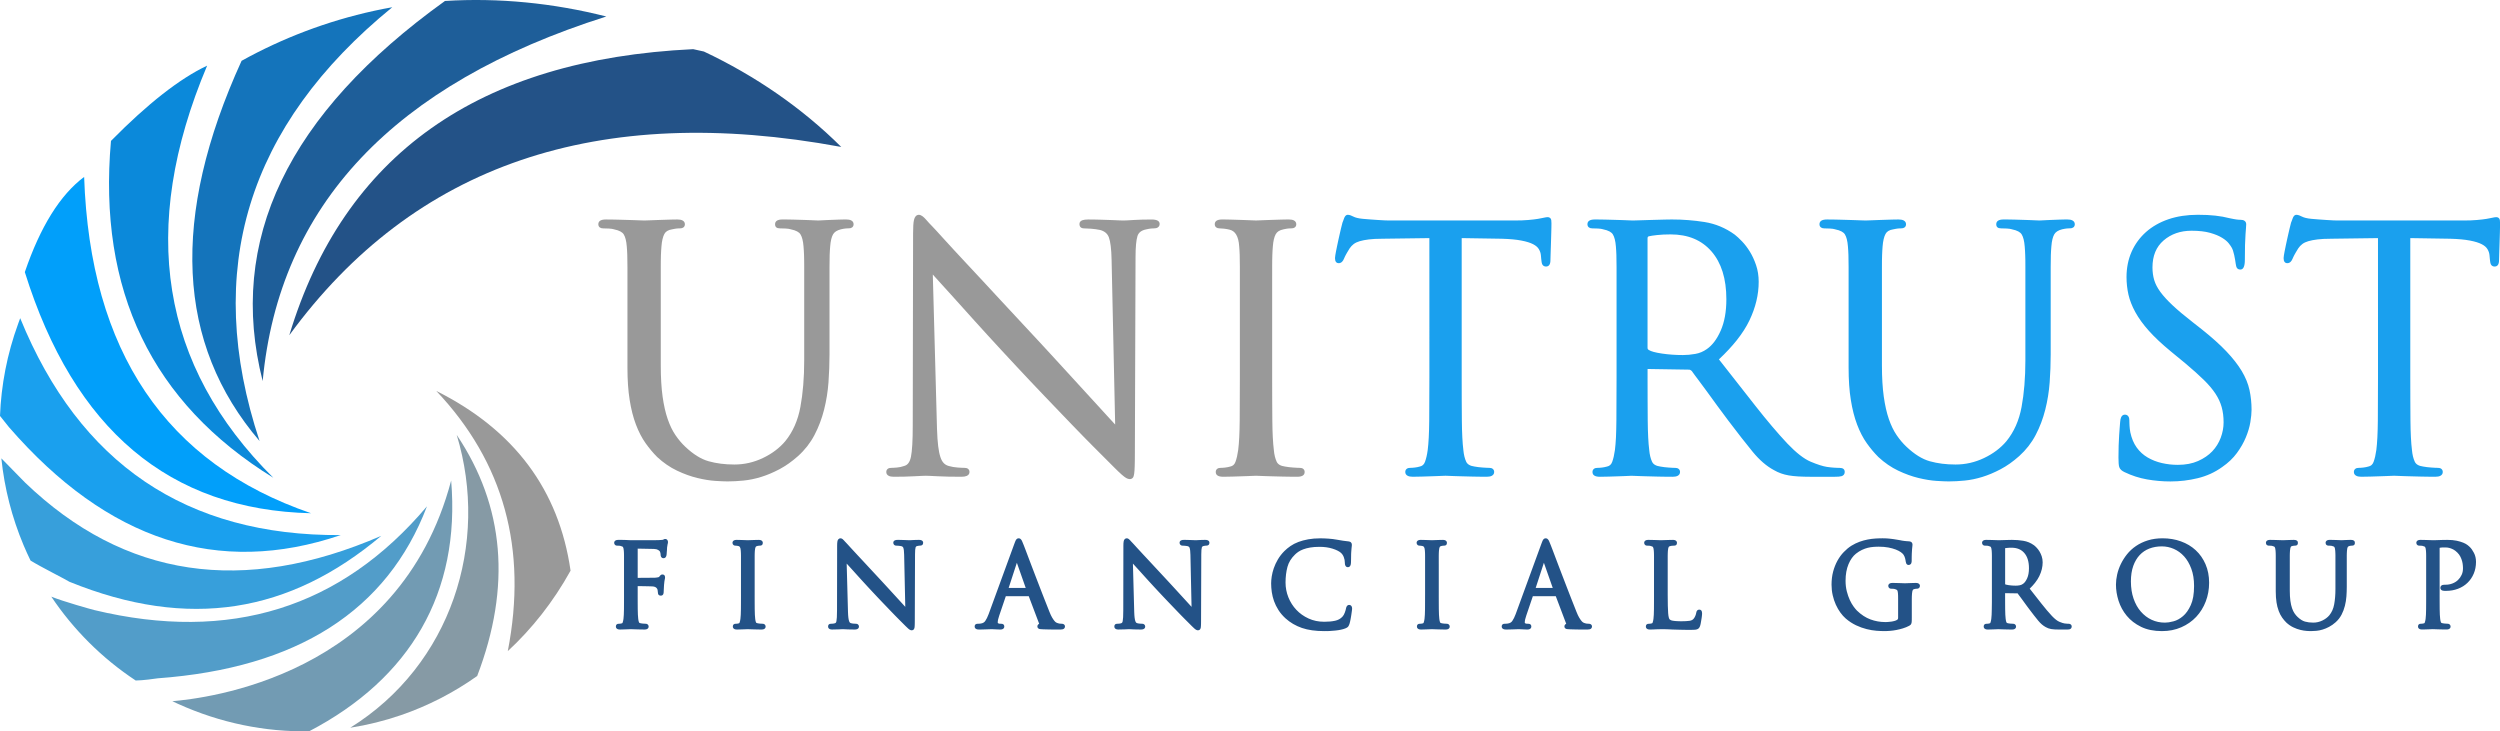 <?xml version="1.0" encoding="utf-8"?>
<!-- Generator: Adobe Illustrator 27.9.4, SVG Export Plug-In . SVG Version: 9.03 Build 54784)  -->
<svg version="1.1" id="Layer_1" xmlns="http://www.w3.org/2000/svg" xmlns:xlink="http://www.w3.org/1999/xlink" x="0px" y="0px"
	 viewBox="0 0 354.016 103.559" enable-background="new 0 0 354.016 103.559" xml:space="preserve">
<g>
	<path fill-rule="evenodd" clip-rule="evenodd" fill="#1AA0EE" d="M324.53,31.249l0.003-0.004v-0.003L324.53,31.249L324.53,31.249z
		 M346.98,33.807l-5.668-0.09v19.751l0,0l0.007,3.229c0.003,1.012,0.009,1.967,0.016,2.859c0.008,0.883,0.029,1.676,0.066,2.376
		c0.035,0.689,0.083,1.286,0.147,1.786v0.009c0.03,0.332,0.08,0.639,0.147,0.918c0.066,0.27,0.152,0.518,0.253,0.737h0.001
		c0.083,0.183,0.221,0.33,0.404,0.44c0.2,0.121,0.464,0.203,0.787,0.245l0.015,0.003c0.161,0.03,0.342,0.057,0.535,0.081
		c0.186,0.022,0.383,0.042,0.593,0.056l0.56,0.035c0.149,0.008,0.281,0.012,0.392,0.012c0.192,0,0.346,0.043,0.463,0.132h-0.001
		c0.144,0.106,0.215,0.257,0.215,0.451c0,0.247-0.12,0.431-0.355,0.549c-0.168,0.085-0.404,0.128-0.701,0.128l-0.001-0.001
		l-0.994-0.007h-0.004l-0.996-0.016h-0.003l-1.826-0.048l0,0l-0.759-0.023h-0.004l-0.616-0.024l-0.628-0.024l-0.628,0.024
		l-0.587,0.024h-0.003l-0.669,0.023l-1.469,0.048h-0.001c-0.522,0.015-0.952,0.024-1.289,0.024c-0.296,0-0.531-0.043-0.701-0.128
		c-0.236-0.118-0.355-0.301-0.355-0.549c0-0.194,0.073-0.346,0.215-0.451h-0.001c0.117-0.089,0.273-0.132,0.464-0.132
		c0.104,0,0.213-0.004,0.323-0.012h0.001c0.112-0.007,0.23-0.019,0.351-0.034c0.114-0.013,0.231-0.034,0.344-0.055v0.001
		c0.108-0.023,0.217-0.048,0.319-0.078l0.026-0.005c0.183-0.036,0.338-0.11,0.46-0.217h-0.001c0.125-0.109,0.222-0.261,0.291-0.448
		c0.082-0.225,0.156-0.478,0.221-0.757c0.065-0.284,0.121-0.595,0.167-0.931c0.062-0.499,0.112-1.097,0.147-1.786
		c0.035-0.7,0.058-1.493,0.065-2.376c0.015-1.725,0.023-3.756,0.023-6.088V33.717l-6.715,0.09l-0.003,0.001
		c-0.363,0-0.697,0.007-0.997,0.023h-0.001c-0.301,0.015-0.583,0.039-0.838,0.07c-0.254,0.031-0.492,0.067-0.709,0.109
		c-0.218,0.042-0.418,0.09-0.595,0.141c-0.176,0.051-0.338,0.112-0.476,0.177l-0.001,0.001c-0.139,0.066-0.265,0.141-0.375,0.223
		l0,0c-0.112,0.083-0.218,0.18-0.316,0.285h-0.001c-0.094,0.102-0.186,0.218-0.27,0.342l-0.325,0.539v-0.001
		c-0.079,0.136-0.149,0.259-0.209,0.369l-0.145,0.285c-0.038,0.079-0.074,0.159-0.105,0.236l0,0
		c-0.078,0.195-0.172,0.347-0.278,0.453c-0.137,0.137-0.293,0.207-0.471,0.207c-0.355,0-0.534-0.242-0.534-0.725
		c0-0.073,0.014-0.198,0.041-0.373h-0.001c0.023-0.155,0.059-0.359,0.108-0.608l0.003-0.001l0.153-0.764v-0.003l0.178-0.825v-0.003
		l0.181-0.807v-0.001l0.175-0.757l0,0c0.111-0.484,0.187-0.779,0.219-0.88l0.007-0.013l0.101-0.258l0.001-0.004l0.001-0.003
		l0.108-0.297c0.051-0.141,0.109-0.253,0.17-0.332c0.105-0.132,0.229-0.196,0.37-0.196c0.109,0,0.24,0.026,0.386,0.075
		c0.128,0.043,0.276,0.111,0.44,0.196c0.124,0.065,0.295,0.124,0.506,0.174c0.223,0.054,0.487,0.097,0.783,0.125
		c0.3,0.028,0.656,0.058,1.064,0.088c0.375,0.029,0.741,0.055,1.105,0.077c0.385,0.024,0.705,0.043,0.951,0.054
		c0.25,0.011,0.449,0.016,0.596,0.016h17.776c0.387,0,0.738-0.005,1.051-0.016c0.31-0.011,0.61-0.029,0.892-0.054
		c0.279-0.023,0.531-0.048,0.751-0.075h0.001c0.227-0.026,0.435-0.055,0.616-0.085l0.467-0.089v0.001l0.38-0.077l0,0
		c0.121-0.026,0.223-0.046,0.303-0.058c0.092-0.013,0.172-0.02,0.233-0.02c0.129,0,0.238,0.032,0.328,0.104v-0.001
		c0.101,0.075,0.162,0.183,0.18,0.32c0.018,0.124,0.027,0.273,0.027,0.444l-0.001,0.001l-0.007,0.592v0.004l-0.016,0.735v0.001
		l-0.049,1.613v0.001l-0.047,1.445v0.001c-0.015,0.412-0.023,0.686-0.023,0.819c0,0.609-0.211,0.914-0.63,0.914
		c-0.113,0-0.214-0.024-0.303-0.073c-0.096-0.052-0.172-0.133-0.222-0.233c-0.037-0.075-0.07-0.183-0.094-0.32
		c-0.02-0.11-0.039-0.261-0.055-0.451l-0.048-0.522l0,0c-0.014-0.151-0.045-0.299-0.092-0.441c-0.048-0.143-0.116-0.288-0.199-0.428
		l0,0c-0.078-0.13-0.183-0.253-0.313-0.367c-0.133-0.116-0.3-0.226-0.494-0.327c-0.201-0.104-0.439-0.199-0.709-0.283
		c-0.277-0.086-0.599-0.166-0.962-0.234c-0.369-0.071-0.782-0.128-1.234-0.17C348.06,33.853,347.546,33.822,346.98,33.807
		L346.98,33.807z M212.652,33.807l-5.667-0.09v19.751l0,0l0.005,3.229c0.004,1.012,0.009,1.967,0.018,2.859
		c0.007,0.883,0.029,1.676,0.065,2.376c0.035,0.689,0.085,1.286,0.147,1.786v0.009c0.031,0.332,0.081,0.639,0.148,0.918
		c0.065,0.27,0.151,0.518,0.253,0.737l0,0c0.085,0.183,0.222,0.33,0.405,0.44c0.2,0.121,0.464,0.203,0.786,0.245l0.015,0.003
		c0.163,0.03,0.343,0.057,0.537,0.081c0.184,0.022,0.382,0.042,0.593,0.056l0.558,0.035c0.151,0.008,0.283,0.012,0.391,0.012
		c0.192,0,0.347,0.043,0.464,0.132h-0.001c0.143,0.106,0.214,0.257,0.214,0.451c0,0.247-0.118,0.431-0.354,0.549
		c-0.168,0.085-0.404,0.128-0.701,0.128l-0.001-0.001l-0.996-0.007h-0.004l-0.996-0.016h-0.001l-1.826-0.048l0,0l-0.759-0.023
		h-0.004l-0.616-0.024l-0.628-0.024l-0.628,0.024l-0.587,0.024h-0.003l-0.669,0.023l-1.471,0.048h-0.001
		c-0.521,0.015-0.951,0.024-1.288,0.024c-0.297,0-0.532-0.043-0.701-0.128c-0.237-0.118-0.355-0.301-0.355-0.549
		c0-0.194,0.073-0.346,0.215-0.451h-0.001c0.117-0.089,0.272-0.132,0.464-0.132c0.103,0,0.211-0.004,0.321-0.012h0.003
		c0.112-0.007,0.23-0.019,0.35-0.034c0.116-0.013,0.233-0.034,0.346-0.055v0.001c0.108-0.023,0.215-0.048,0.319-0.078l0.024-0.005
		c0.183-0.036,0.338-0.11,0.461-0.217h-0.001c0.124-0.109,0.222-0.261,0.291-0.448c0.082-0.225,0.156-0.478,0.221-0.757
		c0.064-0.284,0.121-0.595,0.165-0.931c0.063-0.499,0.112-1.097,0.148-1.786c0.035-0.7,0.058-1.493,0.065-2.376
		c0.015-1.725,0.023-3.756,0.023-6.088V33.717l-6.715,0.09l-0.004,0.001c-0.362,0-0.696,0.007-0.997,0.023l0,0
		c-0.301,0.015-0.583,0.039-0.838,0.07c-0.255,0.031-0.493,0.067-0.71,0.109c-0.218,0.042-0.417,0.09-0.593,0.141
		c-0.176,0.051-0.338,0.112-0.476,0.177l-0.001,0.001c-0.14,0.066-0.265,0.141-0.375,0.223h-0.001
		c-0.112,0.083-0.218,0.18-0.315,0.285h-0.001c-0.096,0.102-0.186,0.218-0.27,0.342l-0.326,0.539l-0.001-0.001
		c-0.078,0.136-0.148,0.259-0.208,0.369l-0.145,0.285c-0.036,0.079-0.073,0.159-0.103,0.236l0,0
		c-0.079,0.195-0.172,0.347-0.279,0.453c-0.137,0.137-0.294,0.207-0.471,0.207c-0.357,0-0.535-0.242-0.535-0.725
		c0-0.073,0.015-0.198,0.042-0.373h-0.003c0.024-0.155,0.06-0.359,0.109-0.608l0.001-0.001l0.155-0.764v-0.003l0.177-0.825v-0.003
		l0.182-0.807v-0.001l0.173-0.757l0,0c0.113-0.484,0.189-0.779,0.221-0.88l0.007-0.013l0.101-0.263l0.11-0.3
		c0.05-0.141,0.108-0.253,0.17-0.332c0.104-0.132,0.229-0.196,0.37-0.196c0.109,0,0.24,0.026,0.386,0.075
		c0.126,0.043,0.276,0.111,0.44,0.196c0.124,0.065,0.294,0.124,0.505,0.174c0.225,0.054,0.488,0.097,0.784,0.125
		c0.3,0.028,0.656,0.058,1.064,0.088c0.376,0.029,0.742,0.055,1.103,0.077c0.386,0.024,0.705,0.043,0.953,0.054
		c0.25,0.011,0.449,0.016,0.595,0.016h17.777c0.388,0,0.739-0.005,1.051-0.016c0.309-0.011,0.609-0.029,0.892-0.054
		c0.278-0.023,0.531-0.048,0.751-0.075h0.001c0.227-0.026,0.435-0.055,0.616-0.085l0.467-0.089v0.001l0.379-0.077l0,0
		c0.12-0.026,0.223-0.046,0.303-0.058c0.092-0.013,0.171-0.02,0.233-0.02c0.128,0,0.238,0.032,0.328,0.104v-0.001
		c0.1,0.075,0.162,0.183,0.18,0.32c0.016,0.124,0.026,0.273,0.026,0.444v0.001l-0.007,0.592v0.004l-0.018,0.735v0.001l-0.047,1.613
		v0.001l-0.047,1.445v0.001c-0.015,0.412-0.023,0.686-0.023,0.819c0,0.609-0.211,0.914-0.63,0.914c-0.113,0-0.214-0.024-0.303-0.073
		c-0.097-0.052-0.172-0.133-0.223-0.233c-0.036-0.075-0.069-0.183-0.093-0.32c-0.02-0.11-0.039-0.261-0.057-0.451l-0.047-0.522l0,0
		c-0.013-0.151-0.045-0.299-0.092-0.441c-0.048-0.143-0.116-0.288-0.2-0.428l0,0c-0.078-0.13-0.182-0.253-0.312-0.367
		c-0.135-0.116-0.3-0.226-0.494-0.327c-0.2-0.104-0.439-0.199-0.709-0.283c-0.277-0.086-0.6-0.166-0.963-0.234
		c-0.367-0.071-0.78-0.128-1.234-0.17C213.733,33.853,213.218,33.822,212.652,33.807L212.652,33.807z M228.891,59.556
		c0.015-1.725,0.023-3.756,0.023-6.088v-8.343v-4.503v-2.797c0-0.732-0.008-1.305-0.023-1.717l-0.028-0.607l-0.042-0.593
		c-0.031-0.393-0.083-0.737-0.157-1.028l0,0c-0.07-0.279-0.164-0.51-0.273-0.688c-0.098-0.161-0.257-0.301-0.469-0.417
		c-0.232-0.126-0.531-0.226-0.9-0.299l-0.036-0.012c-0.075-0.024-0.172-0.046-0.287-0.063c-0.124-0.019-0.264-0.032-0.416-0.039
		c-0.32-0.015-0.594-0.023-0.815-0.023c-0.191,0-0.347-0.044-0.463-0.132l-0.003-0.001c-0.139-0.106-0.211-0.257-0.211-0.449
		c0-0.451,0.351-0.677,1.056-0.677l0.834,0.006l0.88,0.018l1.683,0.047h0.001l0.692,0.023h0.003l0.635,0.026l0.634,0.023
		l0.301-0.007l0.564-0.016l1.563-0.048h0.001l1.73-0.047h0.001l0.775-0.018h0.003l0.647-0.006h0.003c0.767,0,1.532,0.029,2.293,0.09
		c0.753,0.058,1.515,0.148,2.28,0.269c0.775,0.124,1.52,0.334,2.231,0.631c0.712,0.296,1.397,0.682,2.045,1.153l0.007,0.005
		c0.149,0.114,0.311,0.255,0.483,0.414v0.001c0.178,0.164,0.359,0.344,0.546,0.538c0.196,0.206,0.389,0.429,0.572,0.67
		c0.18,0.237,0.359,0.496,0.533,0.778c0.343,0.557,0.638,1.195,0.881,1.909c0.124,0.361,0.217,0.743,0.279,1.141
		c0.063,0.398,0.094,0.81,0.094,1.23c0,1.812-0.437,3.634-1.31,5.461c-0.436,0.912-1.033,1.846-1.788,2.8v0.001
		c-0.701,0.882-1.546,1.789-2.534,2.718l5.188,6.613c0.805,1.024,1.581,1.979,2.328,2.859c0.749,0.884,1.471,1.695,2.159,2.43
		c0.636,0.669,1.234,1.219,1.789,1.652l0.001-0.001c0.548,0.426,1.058,0.74,1.52,0.934c0.484,0.203,0.919,0.367,1.301,0.488l0,0
		c0.378,0.121,0.713,0.204,0.996,0.25l0,0c0.223,0.031,0.428,0.058,0.603,0.075c0.179,0.018,0.35,0.032,0.506,0.041h0.001
		l0.409,0.018l0.288,0.007v-0.001c0.483,0,0.725,0.194,0.725,0.583c0,0.145-0.04,0.27-0.122,0.377
		c-0.077,0.099-0.187,0.172-0.327,0.214l-0.003,0.001c-0.1,0.03-0.236,0.052-0.405,0.066c-0.156,0.011-0.35,0.019-0.579,0.019
		h-3.366c-0.666,0-1.262-0.018-1.782-0.048c-0.524-0.032-0.974-0.082-1.348-0.147c-0.381-0.066-0.747-0.162-1.092-0.284
		c-0.346-0.124-0.681-0.278-0.997-0.463c-0.522-0.277-1.036-0.636-1.539-1.07c-0.501-0.431-0.996-0.945-1.48-1.535
		c-0.48-0.585-1.011-1.247-1.586-1.986c-0.595-0.76-1.223-1.579-1.884-2.455c-0.506-0.666-1.015-1.348-1.519-2.044l-1.446-1.991
		c-0.474-0.653-0.9-1.23-1.276-1.725l-0.003-0.001l-0.527-0.705l-0.001-0.003c-0.144-0.195-0.273-0.374-0.384-0.531
		c-0.063-0.062-0.13-0.107-0.195-0.139v-0.001c-0.06-0.027-0.126-0.042-0.194-0.042l-0.005-0.001l-5.826-0.094v0.001l-0.003-0.001
		h-0.003l0,0c-0.014-0.004-0.016-0.012-0.02-0.007c-0.005,0.007-0.008,0.036-0.008,0.089v1.138h-0.001l0.007,3.229
		c0.003,1.012,0.009,1.967,0.016,2.859c0.008,0.883,0.031,1.676,0.066,2.376c0.035,0.689,0.083,1.286,0.147,1.786v0.009
		c0.03,0.332,0.079,0.639,0.147,0.918c0.066,0.27,0.152,0.518,0.253,0.737h0.001c0.083,0.183,0.221,0.33,0.403,0.44
		c0.201,0.121,0.464,0.203,0.787,0.245l0.015,0.003c0.162,0.03,0.342,0.057,0.535,0.081c0.186,0.022,0.384,0.042,0.594,0.056
		l0.56,0.035c0.149,0.008,0.281,0.012,0.391,0.012c0.193,0,0.347,0.043,0.463,0.132l0,0c0.143,0.106,0.214,0.257,0.214,0.451
		c0,0.247-0.12,0.431-0.354,0.549c-0.17,0.085-0.405,0.128-0.702,0.128v-0.001l-0.996-0.007h-0.004l-0.996-0.016h-0.003
		l-1.824-0.048h-0.001l-0.759-0.023h-0.004l-0.615-0.024l-0.626-0.023l-0.487,0.023h-0.003l-0.55,0.024h-0.003l-0.658,0.023l0,0
		l-1.469,0.048h-0.001c-0.522,0.015-0.953,0.024-1.288,0.024c-0.705,0-1.056-0.227-1.056-0.677c0-0.194,0.073-0.347,0.213-0.451
		c0.117-0.089,0.273-0.132,0.463-0.132c0.21,0,0.437-0.016,0.676-0.046c0.237-0.028,0.46-0.074,0.666-0.132l0.023-0.005
		c0.183-0.036,0.338-0.109,0.46-0.217h0.001c0.124-0.109,0.221-0.26,0.29-0.448c0.081-0.225,0.156-0.478,0.219-0.757
		c0.065-0.284,0.121-0.596,0.167-0.931c0.062-0.499,0.112-1.097,0.147-1.786C228.861,61.232,228.884,60.439,228.891,59.556
		L228.891,59.556z M233.346,33.557c-0.028,0.043-0.043,0.107-0.043,0.191v15.501c0,0.074,0.014,0.136,0.041,0.182l0.001,0.001
		c0.028,0.048,0.075,0.093,0.139,0.128l0.012,0.008c0.148,0.094,0.374,0.184,0.673,0.266c0.311,0.085,0.704,0.164,1.179,0.234
		c0.948,0.14,1.939,0.21,2.967,0.21c0.284,0,0.569-0.014,0.85-0.039c0.285-0.027,0.586-0.067,0.9-0.122
		c0.295-0.05,0.579-0.134,0.849-0.247h0.001c0.27-0.113,0.533-0.26,0.784-0.437l0.001-0.001c0.383-0.265,0.74-0.614,1.064-1.043
		c0.33-0.436,0.628-0.956,0.895-1.558c0.535-1.208,0.805-2.695,0.805-4.455c0-1.454-0.178-2.75-0.531-3.882
		c-0.351-1.121-0.877-2.087-1.576-2.892c-0.696-0.801-1.526-1.403-2.487-1.804c-0.965-0.402-2.069-0.604-3.31-0.604
		c-0.365,0-0.705,0.008-1.017,0.023c-0.318,0.015-0.618,0.039-0.895,0.07c-0.541,0.059-0.933,0.12-1.175,0.178
		c-0.058,0.023-0.102,0.055-0.126,0.094H233.346L233.346,33.557z M261.852,54.505c-0.052-0.764-0.078-1.586-0.078-2.459v-6.921
		v-4.503v-2.797c0-0.732-0.008-1.305-0.023-1.717l-0.029-0.607l-0.042-0.593c-0.03-0.393-0.083-0.737-0.157-1.028h0.001
		c-0.071-0.279-0.164-0.51-0.274-0.688v-0.001c-0.098-0.159-0.256-0.299-0.47-0.414c-0.23-0.126-0.532-0.227-0.9-0.3l-0.036-0.012
		c-0.075-0.024-0.172-0.046-0.287-0.063c-0.124-0.019-0.264-0.032-0.414-0.039c-0.32-0.015-0.593-0.023-0.817-0.023
		c-0.19,0-0.347-0.044-0.463-0.132l-0.001-0.001c-0.14-0.106-0.213-0.257-0.213-0.449c0-0.451,0.354-0.677,1.058-0.677l0.827,0.006
		l0.862,0.018l1.659,0.047h0.001l0.735,0.024h0.001l0.639,0.024h0.003c0.381,0.015,0.621,0.022,0.722,0.022v0.001l0.24-0.007
		l0.462-0.016l1.281-0.048l0,0l1.445-0.047h0.003l0.682-0.018h0.001l0.58-0.006c0.297,0,0.533,0.043,0.702,0.126
		c0.236,0.118,0.354,0.303,0.354,0.55c0,0.194-0.07,0.344-0.213,0.451l-0.003,0.001c-0.116,0.086-0.27,0.13-0.461,0.13v-0.001
		l-0.222,0.005l-0.254,0.019v-0.001c-0.07,0.007-0.164,0.02-0.273,0.039h-0.001c-0.108,0.018-0.233,0.043-0.369,0.074l-0.023,0.004
		c-0.275,0.04-0.506,0.12-0.688,0.232v-0.001c-0.17,0.105-0.303,0.247-0.397,0.422c-0.217,0.404-0.355,0.997-0.416,1.777v0.003
		c-0.016,0.199-0.031,0.395-0.04,0.579c-0.012,0.207-0.023,0.416-0.029,0.615c-0.008,0.215-0.015,0.464-0.019,0.744v0.003
		l-0.005,0.974l0,0v2.797v4.503v6.636c0,0.85,0.022,1.64,0.065,2.369l0,0c0.043,0.73,0.109,1.406,0.194,2.022
		c0.086,0.617,0.191,1.195,0.309,1.723c0.118,0.527,0.257,1.017,0.412,1.468c0.155,0.449,0.325,0.865,0.507,1.242
		c0.183,0.377,0.382,0.721,0.595,1.035c0.214,0.314,0.439,0.608,0.669,0.881c0.231,0.272,0.469,0.525,0.712,0.752v0.001
		c1.131,1.071,2.237,1.76,3.314,2.062c0.546,0.152,1.125,0.27,1.729,0.346c0.603,0.077,1.242,0.116,1.912,0.116
		c0.705,0,1.395-0.075,2.068-0.229c0.671-0.153,1.332-0.384,1.975-0.689v-0.001c0.646-0.307,1.235-0.66,1.762-1.059
		c0.526-0.397,0.998-0.84,1.407-1.327c0.535-0.658,0.982-1.391,1.339-2.193c0.358-0.808,0.626-1.693,0.803-2.648
		c0.179-0.963,0.314-1.999,0.404-3.1v-0.001c0.09-1.098,0.136-2.26,0.136-3.482v-5.925v-4.503v-2.797l0,0l-0.005-0.974v-0.003
		c-0.003-0.28-0.011-0.529-0.019-0.744c-0.007-0.202-0.016-0.408-0.029-0.615l0,0c-0.009-0.185-0.024-0.376-0.041-0.577v-0.004
		c-0.03-0.393-0.083-0.737-0.157-1.028l0,0c-0.07-0.279-0.163-0.51-0.273-0.688v-0.001c-0.098-0.159-0.257-0.3-0.47-0.416
		c-0.23-0.126-0.533-0.226-0.9-0.299l-0.038-0.012c-0.074-0.024-0.171-0.047-0.285-0.063h-0.001
		c-0.124-0.019-0.264-0.032-0.414-0.039c-0.319-0.015-0.592-0.023-0.814-0.023c-0.452,0-0.678-0.195-0.678-0.583
		c0-0.451,0.354-0.677,1.056-0.677l0.824,0.006l0.844,0.018l1.565,0.047h0.003l0.63,0.023h0.003l0.579,0.026h0.001
		c0.319,0.015,0.514,0.022,0.579,0.022v0.001l0.199-0.007l0.355-0.016l0.494-0.026h0.001l0.526-0.023h0.003l1.232-0.047h0.003
		l0.604-0.018h0.005l0.557-0.006h0.003c0.296,0,0.531,0.043,0.701,0.126c0.236,0.118,0.355,0.303,0.355,0.55
		c0,0.194-0.071,0.344-0.214,0.451l-0.003,0.001c-0.116,0.086-0.27,0.13-0.461,0.13v-0.001l-0.222,0.005l-0.254,0.019v-0.001
		c-0.07,0.007-0.163,0.02-0.273,0.039l0,0c-0.107,0.018-0.229,0.043-0.363,0.073c-0.283,0.07-0.522,0.168-0.709,0.291
		c-0.176,0.116-0.315,0.259-0.409,0.423h-0.001c-0.102,0.18-0.19,0.412-0.259,0.69c-0.069,0.289-0.121,0.634-0.151,1.032
		l-0.043,0.593l-0.028,0.607c-0.015,0.412-0.023,0.985-0.023,1.717v2.797v4.503v5.072c0,0.639-0.012,1.293-0.037,1.956
		c-0.024,0.666-0.059,1.327-0.106,1.975c-0.097,1.327-0.305,2.625-0.626,3.891c-0.16,0.635-0.355,1.251-0.579,1.846
		c-0.223,0.59-0.483,1.168-0.775,1.727c-0.292,0.56-0.635,1.092-1.024,1.592c-0.39,0.499-0.83,0.97-1.315,1.407h-0.001
		c-0.435,0.386-0.873,0.736-1.312,1.047c-0.437,0.308-0.883,0.583-1.331,0.819c-0.885,0.465-1.749,0.83-2.587,1.087h-0.001
		c-0.423,0.129-0.84,0.237-1.246,0.321h-0.001c-0.412,0.085-0.822,0.148-1.227,0.188c-0.406,0.04-0.794,0.071-1.162,0.09
		c-0.381,0.019-0.747,0.031-1.095,0.031c-0.201,0-0.452-0.008-0.752-0.019c-0.301-0.012-0.634-0.031-0.997-0.054
		c-0.374-0.023-0.779-0.071-1.207-0.14c-0.42-0.067-0.864-0.159-1.332-0.27l0,0c-0.468-0.114-0.945-0.257-1.424-0.431
		c-0.484-0.175-0.969-0.378-1.454-0.609c-0.496-0.235-0.979-0.514-1.446-0.835c-0.465-0.32-0.918-0.683-1.354-1.086l-0.009-0.009
		c-0.291-0.291-0.575-0.6-0.848-0.926c-0.27-0.323-0.537-0.669-0.797-1.032c-0.261-0.366-0.506-0.771-0.733-1.211
		c-0.226-0.437-0.439-0.911-0.63-1.415v-0.001c-0.192-0.509-0.366-1.055-0.513-1.636c-0.147-0.576-0.274-1.196-0.379-1.858
		C261.981,55.98,261.903,55.266,261.852,54.505L261.852,54.505z M311.212,67.716c-1.257,0.305-2.546,0.46-3.861,0.46
		c-0.564,0-1.124-0.024-1.674-0.073c-0.548-0.047-1.098-0.121-1.648-0.217c-0.549-0.097-1.09-0.232-1.616-0.401
		c-0.522-0.168-1.037-0.377-1.538-0.617l-0.001,0.001c-0.198-0.09-0.361-0.192-0.486-0.303l-0.003-0.001
		c-0.143-0.127-0.239-0.27-0.287-0.427c-0.039-0.126-0.069-0.305-0.085-0.531c-0.016-0.217-0.025-0.488-0.025-0.811
		c0-0.588,0.01-1.153,0.025-1.689c0.016-0.537,0.041-1.025,0.071-1.461l0.081-1.121v-0.003l0.062-0.775
		c0.018-0.287,0.069-0.515,0.149-0.678c0.118-0.236,0.293-0.354,0.526-0.354c0.218,0,0.385,0.09,0.499,0.268h0.001
		c0.085,0.136,0.129,0.32,0.129,0.552h-0.001l0.007,0.348l0.018,0.418v0.003c0.007,0.14,0.02,0.289,0.039,0.444
		c0.022,0.16,0.046,0.32,0.073,0.478c0.092,0.425,0.213,0.817,0.362,1.173c0.148,0.35,0.328,0.674,0.538,0.967h-0.001
		c0.209,0.291,0.443,0.554,0.7,0.789v0.001c0.257,0.234,0.54,0.442,0.845,0.621c0.308,0.179,0.632,0.338,0.971,0.471
		c0.335,0.13,0.689,0.24,1.055,0.324c0.369,0.083,0.742,0.147,1.115,0.19c0.373,0.042,0.753,0.063,1.141,0.063
		c0.55,0,1.067-0.046,1.545-0.137c0.475-0.09,0.918-0.227,1.323-0.406c0.817-0.363,1.488-0.822,2.013-1.376v-0.001
		c0.261-0.276,0.494-0.576,0.692-0.896c0.199-0.319,0.368-0.661,0.502-1.017c0.27-0.724,0.406-1.449,0.406-2.173
		c0-0.401-0.022-0.784-0.067-1.142c-0.046-0.362-0.114-0.706-0.204-1.031c-0.089-0.322-0.21-0.643-0.355-0.961h-0.001
		c-0.151-0.323-0.328-0.64-0.53-0.947c-0.203-0.308-0.445-0.628-0.72-0.954c-0.276-0.327-0.584-0.656-0.922-0.986l-0.001-0.001
		c-0.685-0.67-1.535-1.433-2.544-2.284h0.001l-2.13-1.752c-0.639-0.526-1.217-1.032-1.731-1.515
		c-0.522-0.49-0.985-0.961-1.383-1.407c-0.401-0.449-0.761-0.895-1.079-1.332c-0.319-0.44-0.596-0.876-0.833-1.307l0,0
		c-0.236-0.43-0.436-0.855-0.596-1.267c-0.164-0.417-0.292-0.827-0.381-1.228l0,0c-0.089-0.398-0.156-0.803-0.2-1.212
		c-0.046-0.413-0.069-0.829-0.069-1.246c0-0.653,0.06-1.277,0.177-1.871l0,0c0.118-0.595,0.297-1.166,0.535-1.709
		c0.237-0.539,0.528-1.044,0.868-1.512c0.342-0.468,0.734-0.901,1.174-1.293c0.44-0.391,0.93-0.74,1.461-1.043
		c0.53-0.303,1.105-0.56,1.722-0.77c1.231-0.421,2.624-0.632,4.172-0.632c0.456,0,0.895,0.009,1.312,0.029
		c0.41,0.02,0.799,0.051,1.161,0.092c0.361,0.039,0.71,0.09,1.045,0.151c0.339,0.061,0.663,0.133,0.966,0.213
		c0.214,0.045,0.403,0.084,0.564,0.113h0.001c0.167,0.031,0.307,0.055,0.416,0.069c0.106,0.015,0.214,0.026,0.322,0.034
		c0.098,0.007,0.192,0.011,0.28,0.011c0.219,0,0.394,0.046,0.525,0.137v-0.001c0.166,0.116,0.248,0.28,0.248,0.494
		c0,0.069-0.008,0.226-0.026,0.47v0.001l-0.07,0.949v0.003c-0.032,0.408-0.057,0.91-0.071,1.498
		c-0.015,0.584-0.023,1.286-0.023,2.106c0,0.926-0.21,1.387-0.63,1.387c-0.13,0-0.243-0.028-0.338-0.08l-0.003-0.003
		c-0.116-0.067-0.192-0.17-0.23-0.299l0,0c-0.016-0.059-0.035-0.132-0.052-0.217l-0.001-0.005l-0.047-0.254l-0.003-0.024
		c-0.015-0.131-0.04-0.297-0.075-0.497c-0.035-0.2-0.081-0.431-0.133-0.682v-0.001c-0.053-0.246-0.112-0.463-0.174-0.644h-0.001
		c-0.059-0.172-0.124-0.314-0.19-0.42l-0.012-0.024c-0.053-0.103-0.186-0.293-0.397-0.566c-0.2-0.257-0.515-0.521-0.94-0.783h-0.001
		c-0.217-0.135-0.467-0.261-0.743-0.376c-0.284-0.117-0.603-0.226-0.958-0.325c-0.347-0.098-0.74-0.173-1.174-0.222
		c-0.436-0.05-0.92-0.075-1.448-0.075c-0.789,0-1.514,0.114-2.172,0.344c-0.655,0.229-1.251,0.573-1.783,1.031
		c-1.052,0.903-1.578,2.18-1.578,3.826c0,0.32,0.022,0.63,0.062,0.926c0.042,0.296,0.103,0.585,0.184,0.861h0.001
		c0.081,0.273,0.196,0.552,0.34,0.831c0.147,0.283,0.328,0.569,0.538,0.856v0.001c0.214,0.288,0.467,0.595,0.758,0.911l-0.001,0.001
		c0.288,0.315,0.619,0.646,0.986,0.99c0.729,0.683,1.663,1.468,2.8,2.35v0.001l1.328,1.044h0.001
		c0.695,0.554,1.336,1.092,1.916,1.612c0.579,0.519,1.098,1.02,1.551,1.498c0.914,0.963,1.64,1.892,2.173,2.778
		c0.266,0.445,0.494,0.895,0.677,1.343l0.001,0.001c0.183,0.448,0.327,0.902,0.424,1.354c0.097,0.443,0.17,0.9,0.218,1.367
		c0.048,0.467,0.074,0.943,0.074,1.421c0,0.487-0.058,1.073-0.171,1.756c-0.056,0.346-0.14,0.698-0.245,1.053
		c-0.103,0.353-0.236,0.72-0.39,1.095c-0.31,0.752-0.733,1.493-1.267,2.22c-0.268,0.367-0.58,0.72-0.93,1.054
		c-0.346,0.33-0.733,0.643-1.156,0.935c-0.518,0.372-1.068,0.691-1.644,0.956C312.454,67.351,311.845,67.563,311.212,67.716
		L311.212,67.716z"/>
	<path fill-rule="evenodd" clip-rule="evenodd" fill="#999999" d="M180.146,40.621v4.503v8.343h-0.001l0.007,3.229
		c0.003,1.01,0.009,1.967,0.018,2.859c0.008,0.883,0.029,1.676,0.065,2.376c0.036,0.689,0.085,1.286,0.148,1.786v0.009
		c0.029,0.332,0.079,0.639,0.147,0.918c0.066,0.27,0.152,0.518,0.254,0.74c0.085,0.18,0.221,0.327,0.404,0.437
		c0.2,0.121,0.464,0.203,0.787,0.245l0.015,0.003c0.162,0.03,0.342,0.057,0.535,0.081c0.186,0.022,0.384,0.042,0.593,0.056
		l0.56,0.035c0.149,0.008,0.281,0.012,0.391,0.012c0.191,0,0.346,0.043,0.463,0.132h-0.001c0.144,0.106,0.215,0.257,0.215,0.451
		c0,0.449-0.352,0.677-1.057,0.677v-0.001l-0.996-0.007h-0.004l-0.996-0.016h-0.003l-1.824-0.048l0,0l-0.759-0.023h-0.004
		l-0.616-0.024l-0.628-0.024l-0.628,0.024l-0.587,0.024h-0.003l-0.67,0.023l-1.468,0.048h-0.003
		c-0.521,0.015-0.951,0.024-1.288,0.024c-0.704,0-1.056-0.227-1.056-0.677c0-0.194,0.074-0.347,0.214-0.451
		c0.116-0.089,0.272-0.132,0.463-0.132c0.21,0,0.436-0.016,0.675-0.046c0.237-0.028,0.46-0.074,0.666-0.132l0.023-0.005
		c0.183-0.036,0.338-0.109,0.46-0.217h0.001c0.124-0.109,0.221-0.26,0.289-0.448c0.082-0.225,0.156-0.478,0.221-0.757
		c0.064-0.284,0.12-0.596,0.167-0.931c0.062-0.499,0.112-1.097,0.147-1.786c0.035-0.7,0.058-1.493,0.065-2.376
		c0.015-1.725,0.023-3.756,0.023-6.088v-8.343v-4.503v-2.797c0-0.732-0.008-1.305-0.023-1.717l-0.028-0.607l-0.043-0.595v-0.004
		c-0.045-0.727-0.189-1.29-0.431-1.689c-0.223-0.37-0.542-0.601-0.948-0.693l-0.008-0.003c-0.117-0.03-0.242-0.055-0.369-0.078
		c-0.131-0.022-0.265-0.043-0.396-0.056c-0.269-0.03-0.482-0.044-0.634-0.044c-0.19,0-0.346-0.044-0.463-0.132l-0.001-0.001
		c-0.139-0.106-0.211-0.257-0.211-0.449c0-0.451,0.351-0.677,1.056-0.677h0.001l0.635,0.006h0.004l0.74,0.018h0.001l1.516,0.047
		h0.001l0.67,0.024h0.003l0.587,0.024l0.628,0.023l0.628-0.023l0.587-0.024h0.003l0.669-0.024l1.471-0.047h0.001l0.7-0.018h0.001
		l0.587-0.006c0.297,0,0.531,0.043,0.701,0.126h0.001c0.234,0.118,0.354,0.303,0.354,0.55c0,0.194-0.071,0.344-0.214,0.451
		c-0.117,0.088-0.272,0.132-0.463,0.132v-0.001l-0.222,0.005l-0.256,0.019v-0.001c-0.07,0.007-0.163,0.02-0.273,0.039
		c-0.11,0.019-0.236,0.044-0.37,0.074l-0.008,0.003c-0.28,0.055-0.514,0.143-0.698,0.259c-0.172,0.11-0.308,0.253-0.402,0.422
		c-0.215,0.386-0.354,0.971-0.413,1.75v0.003c-0.016,0.199-0.031,0.395-0.042,0.579c-0.011,0.207-0.022,0.416-0.029,0.615
		c-0.008,0.215-0.015,0.464-0.018,0.744v0.003l-0.007,0.974h0.001V40.621L180.146,40.621z"/>
	<path fill-rule="evenodd" clip-rule="evenodd" fill="#999999" d="M132.29,39.098l-0.199-0.223l0.595,21.883
		c0.015,0.476,0.038,0.922,0.065,1.335c0.027,0.402,0.062,0.761,0.1,1.079c0.039,0.322,0.086,0.612,0.137,0.867
		c0.052,0.258,0.114,0.488,0.18,0.689c0.126,0.38,0.287,0.666,0.475,0.854c0.092,0.093,0.195,0.175,0.307,0.24
		c0.109,0.063,0.236,0.118,0.374,0.16l0,0c0.21,0.06,0.424,0.109,0.636,0.145l0,0c0.213,0.038,0.431,0.065,0.649,0.079l0.596,0.035
		c0.156,0.008,0.293,0.012,0.404,0.012c0.192,0,0.347,0.043,0.463,0.132l0,0c0.143,0.106,0.214,0.257,0.214,0.451
		c0,0.251-0.131,0.44-0.39,0.556h-0.001c-0.18,0.079-0.435,0.121-0.76,0.121c-0.657,0-1.281-0.008-1.865-0.019
		c-0.57-0.012-1.078-0.031-1.515-0.054l-1.072-0.052c-0.265-0.012-0.458-0.018-0.572-0.018c-0.116,0-0.306,0.005-0.567,0.018
		l-1.055,0.052c-0.429,0.023-0.893,0.042-1.388,0.054c-0.506,0.011-1.021,0.019-1.541,0.019c-0.297,0-0.533-0.043-0.702-0.128
		c-0.236-0.118-0.355-0.301-0.355-0.549c0-0.194,0.073-0.346,0.215-0.451l0,0c0.116-0.089,0.272-0.132,0.463-0.132
		c0.09,0,0.203-0.004,0.334-0.012l0.495-0.035c0.177-0.013,0.351-0.04,0.516-0.077l0,0c0.171-0.036,0.338-0.085,0.497-0.143
		l0.026-0.008c0.233-0.062,0.429-0.192,0.58-0.391c0.165-0.217,0.289-0.517,0.366-0.897c0.083-0.409,0.147-0.983,0.19-1.723
		c0.043-0.74,0.065-1.648,0.065-2.72l0,0l0.048-27.163h-0.001c0-0.461,0.011-0.852,0.031-1.172v-0.003
		c0.02-0.327,0.052-0.584,0.096-0.764l0.001-0.001c0.05-0.211,0.124-0.377,0.218-0.492c0.125-0.156,0.285-0.234,0.473-0.234
		c0.159,0,0.33,0.067,0.511,0.199l0,0c0.147,0.106,0.314,0.264,0.494,0.471v-0.001c0.196,0.223,0.361,0.409,0.463,0.518
		c0.13,0.141,0.268,0.284,0.401,0.417c0.094,0.094,0.284,0.295,0.564,0.599v0.001l1.082,1.188v0.001
		c0.402,0.444,0.919,1.009,1.539,1.68c0.62,0.672,1.25,1.348,1.894,2.037l0,0l2.237,2.398v0.001l2.432,2.628h0.001
		c1.768,1.913,3.545,3.826,5.331,5.734l0.003,0.001l1.76,1.908l1.772,1.932l0,0l3.341,3.65l1.471,1.606l0,0l1.281,1.405
		c0.398,0.439,0.743,0.813,1.026,1.117l0.194,0.204l-0.506-23.324c-0.015-0.759-0.056-1.41-0.122-1.948
		c-0.063-0.523-0.151-0.934-0.261-1.226c-0.098-0.265-0.251-0.487-0.453-0.659c-0.205-0.172-0.464-0.303-0.78-0.388
		c-0.21-0.044-0.427-0.082-0.645-0.113c-0.215-0.03-0.436-0.054-0.659-0.069c-0.451-0.03-0.77-0.046-0.953-0.046
		c-0.451,0-0.677-0.211-0.677-0.63c0-0.252,0.147-0.428,0.437-0.53c0.19-0.066,0.461-0.099,0.809-0.099l0.804,0.006l0.793,0.018
		l1.469,0.047h0.001l0.611,0.023h0.003l0.573,0.026h0.001c0.32,0.015,0.546,0.022,0.674,0.022c0.128,0,0.309-0.005,0.542-0.016
		c0.232-0.011,0.537-0.029,0.908-0.054c0.358-0.023,0.759-0.042,1.196-0.052c0.444-0.012,0.907-0.019,1.383-0.019
		c0.767,0,1.15,0.211,1.15,0.63c0,0.218-0.09,0.385-0.269,0.499c-0.136,0.086-0.32,0.13-0.549,0.13v-0.001l-0.187,0.005
		l-0.243,0.019v-0.001c-0.07,0.007-0.163,0.02-0.273,0.039l0,0c-0.109,0.018-0.234,0.043-0.37,0.074l-0.007,0.003
		c-0.35,0.069-0.63,0.186-0.834,0.349c-0.195,0.155-0.334,0.358-0.41,0.607c-0.088,0.289-0.156,0.679-0.201,1.166
		c-0.046,0.493-0.07,1.094-0.07,1.804l0,0l-0.094,27.778v0.001l-0.007,1.043v0.003c-0.004,0.319-0.011,0.591-0.018,0.811v0.001
		c-0.008,0.233-0.019,0.435-0.029,0.592c-0.012,0.175-0.027,0.32-0.045,0.436c-0.016,0.118-0.038,0.222-0.062,0.307
		c-0.028,0.108-0.067,0.194-0.111,0.253l-0.003,0.003c-0.054,0.07-0.122,0.128-0.209,0.164c-0.074,0.034-0.156,0.05-0.242,0.05
		c-0.079,0-0.164-0.015-0.253-0.044l-0.003-0.001c-0.074-0.026-0.157-0.063-0.243-0.11h-0.003c-0.083-0.047-0.18-0.112-0.288-0.194
		l-0.001-0.003c-0.106-0.079-0.225-0.177-0.353-0.289l-0.001-0.003c-0.129-0.113-0.279-0.249-0.44-0.404
		c-0.163-0.153-0.344-0.332-0.545-0.533h-0.001l-1.539-1.541l-1.447-1.446c-0.398-0.397-0.864-0.868-1.395-1.413
		c-0.511-0.523-1.068-1.098-1.667-1.719l-1.872-1.949l-2.015-2.104l0,0c-0.741-0.775-1.417-1.486-2.041-2.147
		c-0.666-0.705-1.314-1.398-1.944-2.073c-0.613-0.657-1.306-1.402-2.049-2.205h-0.001c-0.681-0.736-1.351-1.465-2.005-2.182
		l-1.889-2.08L137.98,45.4l-1.735-1.927l-1.539-1.71l-1.351-1.488C132.963,39.848,132.608,39.454,132.29,39.098L132.29,39.098z"/>
	<path fill-rule="evenodd" clip-rule="evenodd" fill="#999999" d="M88.928,54.505c-0.051-0.764-0.078-1.586-0.078-2.459v-6.921
		v-4.503v-2.797c0-0.732-0.008-1.305-0.023-1.717l-0.028-0.607l-0.043-0.593c-0.029-0.393-0.082-0.737-0.156-1.028l0,0
		c-0.071-0.279-0.164-0.51-0.273-0.688l-0.001-0.001c-0.097-0.159-0.254-0.299-0.469-0.414c-0.23-0.126-0.53-0.227-0.899-0.3
		l-0.036-0.012c-0.075-0.024-0.172-0.046-0.287-0.063c-0.124-0.019-0.264-0.032-0.416-0.039c-0.32-0.015-0.592-0.023-0.815-0.023
		c-0.191,0-0.347-0.044-0.463-0.132l-0.003-0.001c-0.139-0.106-0.211-0.257-0.211-0.449c0-0.451,0.352-0.677,1.056-0.677
		l0.829,0.006l0.863,0.018l1.659,0.047h0.001l0.734,0.024l0,0l0.641,0.024h0.001c0.382,0.015,0.623,0.022,0.724,0.022v0.001
		l0.238-0.007l0.463-0.016l1.28-0.048h0.001l1.445-0.047h0.003l0.681-0.018h0.001l0.581-0.006c0.297,0,0.531,0.043,0.701,0.126
		c0.237,0.118,0.355,0.303,0.355,0.55c0,0.194-0.071,0.344-0.214,0.451l-0.001,0.001c-0.116,0.086-0.272,0.13-0.461,0.13v-0.001
		l-0.222,0.005l-0.256,0.019v-0.001c-0.069,0.007-0.163,0.02-0.272,0.039h-0.001c-0.109,0.018-0.234,0.043-0.37,0.074l-0.022,0.004
		c-0.274,0.04-0.506,0.12-0.687,0.232v-0.001c-0.171,0.105-0.304,0.247-0.398,0.422c-0.215,0.404-0.355,0.997-0.414,1.777v0.003
		c-0.016,0.199-0.031,0.395-0.042,0.579c-0.011,0.207-0.023,0.416-0.03,0.615c-0.008,0.215-0.015,0.464-0.017,0.744v0.003
		l-0.007,0.974h0.001v2.797v4.503v6.636c0,0.85,0.022,1.64,0.064,2.369l0,0c0.042,0.73,0.108,1.406,0.192,2.022
		c0.086,0.617,0.191,1.195,0.31,1.723c0.12,0.527,0.258,1.017,0.413,1.468c0.155,0.449,0.326,0.865,0.507,1.242
		c0.182,0.377,0.381,0.721,0.595,1.035c0.214,0.314,0.437,0.608,0.669,0.881c0.23,0.272,0.468,0.525,0.71,0.752v0.001
		c1.132,1.071,2.238,1.76,3.314,2.062c0.546,0.152,1.126,0.27,1.73,0.346c0.601,0.077,1.24,0.116,1.912,0.116
		c0.705,0,1.395-0.075,2.067-0.229c0.671-0.153,1.332-0.384,1.976-0.689v-0.001c0.646-0.307,1.234-0.66,1.761-1.059
		c0.528-0.397,0.998-0.84,1.409-1.327c0.535-0.658,0.982-1.391,1.337-2.193c0.358-0.808,0.627-1.693,0.803-2.648
		c0.179-0.963,0.315-1.999,0.404-3.1v-0.001c0.092-1.098,0.136-2.26,0.136-3.482v-5.925v-4.503v-2.797h0.001l-0.007-0.974v-0.003
		c-0.003-0.28-0.009-0.529-0.017-0.744c-0.007-0.202-0.018-0.408-0.03-0.615l0,0c-0.011-0.185-0.024-0.376-0.042-0.577v-0.004
		c-0.029-0.393-0.082-0.737-0.157-1.028h0.001c-0.071-0.279-0.164-0.51-0.273-0.688l-0.001-0.001
		c-0.097-0.159-0.256-0.3-0.469-0.416c-0.23-0.126-0.531-0.226-0.899-0.299l-0.038-0.012c-0.074-0.024-0.171-0.047-0.287-0.063
		h-0.001c-0.124-0.019-0.264-0.032-0.413-0.039c-0.32-0.015-0.593-0.023-0.815-0.023c-0.451,0-0.677-0.195-0.677-0.583
		c0-0.451,0.352-0.677,1.056-0.677l0.822,0.006l0.845,0.018l1.565,0.047h0.003l0.63,0.023h0.001l0.58,0.026h0.001
		c0.319,0.015,0.513,0.022,0.579,0.022v0.001l0.199-0.007l0.355-0.016l0.492-0.026h0.003l0.525-0.023h0.003l1.234-0.047h0.001
		l0.605-0.018h0.005l0.556-0.006h0.003c0.297,0,0.533,0.043,0.702,0.126c0.235,0.118,0.354,0.303,0.354,0.55
		c0,0.194-0.071,0.344-0.213,0.451l-0.003,0.001c-0.116,0.086-0.272,0.13-0.461,0.13v-0.001l-0.222,0.005l-0.254,0.019v-0.001
		c-0.07,0.007-0.164,0.02-0.273,0.039h-0.001c-0.106,0.018-0.229,0.043-0.362,0.073c-0.283,0.07-0.522,0.168-0.71,0.291
		c-0.176,0.116-0.314,0.259-0.409,0.423l0,0c-0.102,0.18-0.191,0.412-0.258,0.69c-0.07,0.289-0.121,0.634-0.152,1.032l-0.042,0.593
		l-0.029,0.607c-0.015,0.412-0.022,0.985-0.022,1.717v2.797v4.503v5.072c0,0.639-0.013,1.293-0.038,1.956
		c-0.023,0.666-0.059,1.327-0.106,1.975c-0.096,1.327-0.305,2.625-0.624,3.891c-0.16,0.635-0.355,1.251-0.58,1.846
		c-0.223,0.59-0.482,1.168-0.774,1.727c-0.292,0.56-0.635,1.092-1.024,1.592c-0.39,0.499-0.83,0.97-1.316,1.407l0,0
		c-0.435,0.386-0.873,0.736-1.312,1.047c-0.439,0.308-0.884,0.583-1.331,0.819c-0.885,0.465-1.75,0.83-2.587,1.087h-0.001
		c-0.422,0.129-0.84,0.237-1.247,0.321l0,0c-0.412,0.085-0.823,0.148-1.228,0.188c-0.405,0.04-0.794,0.071-1.161,0.09
		c-0.382,0.019-0.747,0.031-1.095,0.031c-0.2,0-0.454-0.008-0.753-0.019c-0.3-0.012-0.634-0.031-0.995-0.054
		c-0.376-0.023-0.779-0.071-1.207-0.14c-0.42-0.067-0.865-0.159-1.332-0.27l0,0c-0.468-0.114-0.946-0.257-1.425-0.431
		c-0.483-0.175-0.969-0.378-1.453-0.609c-0.497-0.235-0.981-0.514-1.447-0.835c-0.465-0.32-0.919-0.683-1.355-1.086l-0.01-0.009
		c-0.291-0.291-0.574-0.6-0.846-0.926c-0.272-0.323-0.538-0.669-0.797-1.032c-0.261-0.366-0.506-0.771-0.733-1.211
		c-0.227-0.437-0.439-0.911-0.63-1.415v-0.001c-0.194-0.509-0.366-1.055-0.514-1.636c-0.147-0.576-0.273-1.196-0.378-1.858
		C89.059,55.98,88.981,55.266,88.928,54.505L88.928,54.505z"/>
	<path fill-rule="evenodd" clip-rule="evenodd" fill="#235287" d="M88.363,85.296l0.002-1.089h-0.001V81.39V79.87v-0.944h0.001
		l-0.002-0.312l-0.005-0.258l-0.01-0.203l-0.014-0.198c-0.008-0.12-0.025-0.224-0.047-0.309l-0.001-0.004
		c-0.019-0.075-0.042-0.136-0.068-0.177l-0.001-0.002c-0.013-0.021-0.042-0.045-0.084-0.067l-0.003-0.002
		c-0.059-0.032-0.142-0.06-0.246-0.081l-0.038-0.011l-0.06-0.013l-0.006-0.001c-0.029-0.005-0.069-0.008-0.113-0.01h-0.002
		l-0.148-0.005l-0.12-0.002v0.001c-0.109,0-0.203-0.028-0.279-0.087l0.001-0.001c-0.097-0.074-0.148-0.179-0.148-0.306
		c0-0.166,0.077-0.287,0.231-0.363c0.084-0.041,0.194-0.063,0.323-0.063h0.576l0.003,0.001l0.296,0.004h0.009l0.28,0.012h0.001
		l0.642,0.031h0.368h0.704h0.88h0.864V76.5l0.384-0.002l0.332-0.006l0.387-0.008l0.401-0.024V76.46l0.158-0.013l0.073-0.015
		l0.031-0.013l0.039-0.023c0.077-0.047,0.16-0.073,0.244-0.073c0.141,0,0.246,0.06,0.319,0.169l-0.001,0.001
		c0.051,0.075,0.075,0.168,0.075,0.273c0,0.042-0.006,0.095-0.017,0.156l-0.004,0.018l-0.036,0.145l-0.003,0.01
		c-0.026,0.095-0.05,0.24-0.069,0.435l-0.009,0.208v0.005l-0.009,0.15v0.008l-0.014,0.162l-0.014,0.163l-0.01,0.15v0.003l-0.01,0.13
		l-0.004,0.026l-0.014,0.086l-0.007,0.034l-0.018,0.062l-0.008,0.024l-0.022,0.058l-0.004,0.009
		c-0.032,0.077-0.081,0.134-0.143,0.175l-0.007,0.003c-0.063,0.04-0.137,0.061-0.213,0.061c-0.15,0-0.263-0.067-0.338-0.193
		l-0.001-0.002c-0.047-0.08-0.07-0.18-0.07-0.294l-0.005-0.081h0.001l-0.022-0.141h-0.001c-0.008-0.047-0.02-0.091-0.032-0.129
		c-0.013-0.041-0.031-0.082-0.05-0.121h-0.001c-0.011-0.022-0.033-0.05-0.066-0.079l-0.002-0.001
		c-0.043-0.04-0.103-0.085-0.178-0.131c-0.063-0.039-0.144-0.072-0.234-0.094h-0.002c-0.102-0.026-0.221-0.041-0.35-0.045
		l-2.303-0.045v4.139l1.862-0.014l0.001-0.001h0.368v0.001l0.156-0.004l0.176-0.012v0.001c0.082-0.008,0.159-0.021,0.228-0.033
		h0.001c0.067-0.012,0.123-0.024,0.166-0.036c0.021-0.006,0.042-0.016,0.059-0.029l0.002-0.002c0.019-0.014,0.04-0.036,0.057-0.061
		l0.012-0.015l0.088-0.112l0.006-0.009c0.036-0.042,0.08-0.081,0.131-0.106c0.059-0.031,0.12-0.047,0.184-0.047
		c0.252,0,0.377,0.141,0.377,0.425c0,0.041-0.005,0.098-0.017,0.163l-0.003,0.009l-0.036,0.176l-0.001,0.005
		c-0.012,0.058-0.027,0.137-0.039,0.233c-0.012,0.094-0.024,0.206-0.033,0.333l-0.002,0.009l-0.013,0.126h0.001l-0.01,0.152
		l-0.016,0.315v0.002l-0.016,0.288l-0.008,0.173l-0.004,0.104l-0.002,0.024l-0.012,0.101l-0.002,0.016
		c-0.038,0.228-0.17,0.344-0.389,0.344c-0.27,0-0.406-0.145-0.41-0.428l-0.03-0.26v-0.007l-0.018-0.113l-0.033-0.117
		c-0.028-0.068-0.088-0.143-0.178-0.223l-0.001-0.001c-0.039-0.035-0.092-0.065-0.152-0.089c-0.068-0.027-0.149-0.047-0.24-0.059
		l-0.198-0.014l-0.295-0.01l-0.747-0.016l-0.378-0.006l-0.345-0.002V83h-0.247v1.207h-0.001l0.002,1.067l0.006,0.988
		c0.002,0.289,0.01,0.554,0.022,0.79v0.001c0.011,0.23,0.027,0.428,0.048,0.588l0.001,0.011c0.008,0.096,0.025,0.192,0.046,0.282
		h-0.001c0.019,0.077,0.043,0.149,0.073,0.211c0.012,0.026,0.032,0.048,0.057,0.063v-0.001c0.045,0.026,0.109,0.046,0.191,0.057
		h0.005l0.19,0.028v0.001l0.181,0.017v-0.001c0.137,0.01,0.24,0.016,0.306,0.016c0.11,0,0.204,0.029,0.279,0.087l-0.001,0.001
		c0.095,0.073,0.148,0.177,0.148,0.306c0,0.163-0.077,0.286-0.231,0.362c-0.085,0.041-0.194,0.063-0.323,0.063l-0.001-0.001
		l-0.336-0.002h-0.004l-0.336-0.006h-0.003l-0.616-0.016h-0.003l-0.464-0.016l-0.206-0.008l-0.206,0.008l-0.424,0.016h-0.001
		l-0.496,0.016h-0.002l-0.23,0.006H87.97l-0.202,0.002l-0.002,0.001c-0.129,0-0.238-0.022-0.323-0.063
		c-0.155-0.076-0.231-0.198-0.231-0.362c0-0.262,0.143-0.394,0.426-0.394v0.001l0.101-0.004l0.101-0.01l0.092-0.015l0.118-0.028
		l0.011-0.002c0.05-0.009,0.088-0.043,0.107-0.097v-0.001c0.024-0.067,0.048-0.145,0.067-0.232c0.021-0.091,0.04-0.192,0.053-0.296
		c0.041-0.329,0.065-0.79,0.07-1.378v-0.001L88.363,85.296L88.363,85.296z M106.865,79.87v1.521v2.817h-0.001l0.002,1.067
		l0.006,0.988c0.002,0.289,0.009,0.554,0.022,0.79v0.001c0.011,0.23,0.027,0.428,0.048,0.588l0.001,0.011
		c0.009,0.096,0.025,0.192,0.046,0.282h-0.001c0.019,0.077,0.043,0.149,0.073,0.211c0.012,0.026,0.032,0.048,0.057,0.063v-0.001
		c0.045,0.026,0.109,0.046,0.191,0.057h0.005l0.191,0.028v0.001l0.181,0.017v-0.001c0.137,0.01,0.24,0.016,0.306,0.016
		c0.11,0,0.204,0.029,0.279,0.087l-0.001,0.001c0.095,0.073,0.148,0.177,0.148,0.306c0,0.163-0.077,0.286-0.231,0.362
		c-0.085,0.041-0.194,0.063-0.323,0.063l-0.001-0.001l-0.336-0.002h-0.004l-0.336-0.006h-0.002l-0.616-0.016h-0.003l-0.464-0.016
		l-0.206-0.008l-0.206,0.008l-0.424,0.016h-0.001l-0.496,0.016h-0.002l-0.23,0.006h-0.005l-0.202,0.002l-0.002,0.001
		c-0.129,0-0.238-0.022-0.323-0.063c-0.154-0.076-0.231-0.198-0.231-0.362c0-0.262,0.143-0.394,0.426-0.394v0.001l0.101-0.004
		l0.101-0.01l0.091-0.015l0.118-0.028l0.011-0.002c0.05-0.009,0.088-0.043,0.107-0.097v-0.001c0.024-0.067,0.048-0.145,0.067-0.232
		c0.021-0.091,0.04-0.192,0.053-0.296c0.041-0.329,0.066-0.79,0.07-1.378v-0.001l0.006-0.965l0.002-1.089h-0.001V81.39V79.87v-0.944
		h0.001l-0.002-0.312l-0.006-0.258l-0.01-0.203l-0.014-0.198v-0.002c-0.013-0.215-0.052-0.377-0.117-0.482
		c-0.045-0.075-0.111-0.124-0.193-0.142l-0.116-0.025l-0.136-0.02v-0.001l-0.098-0.009l-0.084-0.003
		c-0.109,0-0.203-0.028-0.279-0.087l0.001-0.001c-0.097-0.074-0.148-0.179-0.148-0.306c0-0.166,0.077-0.287,0.231-0.363
		c0.085-0.041,0.194-0.063,0.322-0.063l0.001,0.001l0.212,0.001h0.007l0.251,0.006h0.002l0.513,0.016h0.001l0.424,0.016l0.206,0.008
		l0.206-0.008l0.424-0.016h0.001l0.496-0.016h0.002l0.23-0.005h0.005l0.202-0.002l0.002-0.001c0.13,0,0.239,0.023,0.323,0.063
		c0.154,0.075,0.231,0.196,0.231,0.363c0,0.262-0.143,0.394-0.426,0.394V77.27l-0.065,0.002l-0.084,0.005v-0.001
		c-0.042,0.005-0.105,0.017-0.188,0.035l-0.005,0.001c-0.07,0.013-0.128,0.035-0.168,0.06v0.001
		c-0.029,0.019-0.055,0.044-0.069,0.07l-0.001,0.002c-0.027,0.048-0.051,0.113-0.069,0.19h0.001
		c-0.021,0.09-0.037,0.198-0.047,0.321l-0.014,0.196l-0.009,0.202l-0.006,0.254l-0.002,0.318h0.001V79.87L106.865,79.87z
		 M119.965,79.885l-0.07-0.077l0.186,6.856v0.001c0.004,0.148,0.012,0.298,0.021,0.439c0.008,0.133,0.02,0.253,0.033,0.357
		c0.013,0.102,0.027,0.197,0.044,0.276c0.016,0.077,0.035,0.149,0.055,0.209l0.001,0.002c0.017,0.054,0.038,0.099,0.058,0.136
		c0.017,0.031,0.036,0.057,0.053,0.074c0.02,0.02,0.043,0.038,0.064,0.051c0.021,0.012,0.048,0.025,0.079,0.033
		c0.063,0.017,0.13,0.033,0.196,0.044c0.063,0.011,0.132,0.02,0.2,0.024c0.146,0.01,0.255,0.016,0.323,0.016
		c0.11,0,0.204,0.029,0.279,0.087l-0.001,0.001c0.095,0.073,0.148,0.177,0.148,0.306c0,0.169-0.084,0.295-0.25,0.367h-0.001
		c-0.086,0.037-0.198,0.058-0.335,0.058l-0.003-0.001l-0.628-0.006h-0.003c-0.198-0.004-0.373-0.01-0.516-0.017h-0.001l-0.363-0.018
		l-0.182-0.006l-0.185,0.006l-0.353,0.018c-0.302,0.016-0.636,0.024-0.999,0.024c-0.129,0-0.238-0.022-0.323-0.063
		c-0.155-0.076-0.231-0.198-0.231-0.362c0-0.262,0.141-0.394,0.426-0.394v0.001l0.099-0.004l0.168-0.012
		c0.048-0.003,0.099-0.012,0.145-0.021h0.001c0.045-0.009,0.095-0.025,0.145-0.042l0.025-0.007c0.034-0.009,0.065-0.03,0.088-0.061
		c0.038-0.05,0.068-0.125,0.087-0.222v-0.002c0.026-0.126,0.046-0.312,0.06-0.554c0.014-0.243,0.021-0.547,0.021-0.906h0.001
		l0.016-9.171h-0.001c0-0.16,0.004-0.297,0.011-0.41c0.008-0.121,0.021-0.219,0.037-0.29c0.024-0.1,0.062-0.182,0.113-0.245
		c0.083-0.102,0.188-0.154,0.313-0.154c0.096,0,0.194,0.035,0.29,0.105c0.059,0.044,0.126,0.109,0.198,0.189l0.148,0.166
		l0.139,0.145l0.002,0.003l0.193,0.206l0.003,0.002l0.359,0.394v0.002c0.293,0.324,0.681,0.743,1.157,1.252h0.001l0.746,0.8
		l0.831,0.896l0.001,0.001c0.631,0.682,1.231,1.329,1.798,1.935l0.002,0.002l1.192,1.296v0.001l1.128,1.232h0.001l0.928,1.017
		l0.059,0.064l-0.16-7.356v-0.001c-0.009-0.486-0.049-0.823-0.117-1.004v-0.002c-0.021-0.057-0.055-0.105-0.097-0.141
		c-0.045-0.038-0.108-0.069-0.184-0.09l-0.195-0.033h-0.002c-0.067-0.009-0.138-0.017-0.209-0.022l-0.194-0.012l-0.113-0.004v0.001
		c-0.115,0-0.213-0.034-0.289-0.1l-0.005-0.004c-0.087-0.077-0.132-0.181-0.132-0.306c0-0.179,0.093-0.298,0.279-0.363v-0.001
		c0.084-0.03,0.199-0.045,0.339-0.045l0.001,0.001l0.27,0.001h0.006l0.266,0.006h0.003l0.496,0.016h0.001l0.4,0.016l0.222,0.008
		l0.172-0.006l0.305-0.017h0.003c0.114-0.008,0.255-0.014,0.407-0.018l0.474-0.007c0.13,0,0.238,0.017,0.323,0.049h0.001
		c0.173,0.068,0.262,0.185,0.262,0.36c0,0.274-0.158,0.41-0.473,0.41l-0.126,0.006c-0.041,0.004-0.108,0.016-0.196,0.035h-0.003
		c-0.087,0.018-0.155,0.046-0.201,0.081c-0.032,0.026-0.056,0.063-0.069,0.105l-0.001,0.003c-0.054,0.177-0.082,0.493-0.082,0.945
		h-0.001l-0.032,9.379v0.001l-0.003,0.355v0.005l-0.006,0.268v0.009l-0.009,0.19l-0.001,0.014l-0.014,0.147l-0.003,0.027
		l-0.018,0.092l-0.007,0.03c-0.016,0.053-0.038,0.103-0.072,0.148c-0.034,0.045-0.084,0.088-0.147,0.115l-0.008,0.004
		c-0.044,0.017-0.096,0.03-0.153,0.03c-0.082,0-0.171-0.027-0.264-0.078l-0.005-0.002c-0.033-0.019-0.074-0.047-0.119-0.081
		l-0.009-0.007l-0.113-0.093l-0.005-0.005c-0.093-0.081-0.21-0.192-0.343-0.325l-0.52-0.52l-0.488-0.488l-0.001-0.002l-0.492-0.498
		l-0.001-0.001l-0.541-0.559l-0.002-0.002l-1.312-1.368l-0.001-0.001l-0.688-0.724l-0.001-0.002l-0.656-0.7l-0.001-0.001
		l-0.687-0.738l-0.001-0.002l-0.681-0.741l-0.001-0.001l-0.638-0.702l-0.002-0.002l-0.586-0.65l0.001-0.001L119.965,79.885
		L119.965,79.885z M139.762,87.513c0.081-0.162,0.156-0.339,0.226-0.528h0.001l3.632-9.936c0.048-0.136,0.093-0.251,0.128-0.337
		h-0.001c0.04-0.1,0.075-0.174,0.1-0.22l0.001-0.002c0.1-0.174,0.236-0.262,0.403-0.262c0.09,0,0.172,0.028,0.248,0.081l0.005,0.004
		c0.053,0.039,0.103,0.094,0.143,0.159h0.001c0.027,0.045,0.062,0.115,0.103,0.207l0.129,0.316l0.104,0.254l0.002,0.006l0.19,0.492
		l0.001,0.002l0.56,1.481l0.346,0.913l0.382,0.998h-0.001l0.791,2.055l0.384,0.99l0.367,0.937h0.001l0.6,1.52
		c0.07,0.176,0.136,0.332,0.198,0.463c0.064,0.137,0.129,0.259,0.189,0.359c0.059,0.1,0.12,0.194,0.18,0.279l0.001,0.002
		c0.056,0.08,0.108,0.149,0.155,0.202l0.001,0.001c0.047,0.055,0.092,0.1,0.13,0.132l0.003,0.001
		c0.037,0.031,0.071,0.056,0.101,0.071l0.003,0.001c0.036,0.02,0.076,0.038,0.114,0.053l0.001,0.002
		c0.03,0.012,0.063,0.023,0.096,0.031l0.028,0.009c0.041,0.015,0.089,0.029,0.141,0.041h0.001c0.048,0.011,0.094,0.02,0.132,0.023
		c0.094,0.009,0.185,0.014,0.267,0.014c0.106,0,0.196,0.023,0.27,0.066l0.002,0.001l0.003,0.002
		c0.121,0.073,0.182,0.184,0.182,0.324c0,0.101-0.033,0.191-0.103,0.266l-0.005,0.005c-0.053,0.057-0.125,0.098-0.21,0.121
		l-0.007,0.001c-0.089,0.021-0.188,0.033-0.293,0.033h-0.352h-0.592l-0.001-0.001l-0.363-0.002h-0.002l-0.381-0.006h-0.004
		l-0.41-0.01h-0.002l-0.414-0.014h-0.009l-0.352-0.024c-0.094-0.005-0.177-0.033-0.242-0.077l-0.001,0.001
		c-0.108-0.072-0.165-0.179-0.165-0.31c0-0.108,0.039-0.202,0.116-0.278c0.037-0.037,0.084-0.069,0.137-0.093l-0.021-0.059
		l-0.004-0.009l-1.452-3.84h-3.247l-0.935,2.758l-0.001,0.005c-0.071,0.199-0.125,0.381-0.158,0.541
		c-0.033,0.156-0.049,0.301-0.049,0.432c0,0.028,0.005,0.049,0.012,0.062c0.007,0.011,0.019,0.022,0.037,0.032
		c0.084,0.048,0.173,0.073,0.262,0.073h0.16c0.305,0,0.457,0.131,0.457,0.394c0,0.159-0.072,0.282-0.222,0.359
		c-0.083,0.043-0.188,0.066-0.316,0.066l-0.003-0.001l-0.16-0.002h-0.005l-0.176-0.006h-0.004l-0.368-0.016h-0.003l-0.328-0.016
		l-0.202-0.008l-0.238,0.008l-0.44,0.016h-0.002l-0.545,0.016H139.2l-0.287,0.006h-0.005l-0.288,0.002l-0.001,0.001
		c-0.139,0-0.255-0.02-0.342-0.056l-0.001-0.001c-0.17-0.072-0.259-0.198-0.259-0.369c0-0.262,0.147-0.394,0.441-0.394v0.001
		l0.203-0.008v-0.001l0.121-0.009l0.097-0.012c0.149-0.021,0.28-0.064,0.384-0.125c0.101-0.059,0.188-0.138,0.254-0.236
		c0.084-0.123,0.167-0.266,0.245-0.422V87.513L139.762,87.513z M138.782,88.31l0.005-0.001L138.782,88.31L138.782,88.31z
		 M143.994,79.69l-1.161,3.563h2.415L143.994,79.69L143.994,79.69z M160.497,79.885l-0.069-0.077l0.186,6.856v0.001
		c0.004,0.148,0.012,0.298,0.021,0.439c0.009,0.133,0.02,0.253,0.033,0.357c0.013,0.102,0.027,0.197,0.044,0.276
		c0.016,0.077,0.035,0.149,0.055,0.209l0.002,0.002c0.017,0.054,0.037,0.099,0.058,0.136c0.017,0.031,0.036,0.057,0.053,0.074
		c0.02,0.02,0.043,0.038,0.064,0.051c0.021,0.012,0.048,0.025,0.079,0.033c0.062,0.017,0.13,0.033,0.196,0.044
		c0.063,0.011,0.132,0.02,0.2,0.024c0.146,0.01,0.255,0.016,0.323,0.016c0.11,0,0.204,0.029,0.279,0.087l-0.001,0.001
		c0.095,0.073,0.148,0.177,0.148,0.306c0,0.169-0.084,0.295-0.25,0.367h-0.001c-0.086,0.037-0.198,0.058-0.335,0.058l-0.002-0.001
		l-0.628-0.006h-0.003c-0.198-0.004-0.373-0.01-0.516-0.017h-0.001l-0.363-0.018l-0.182-0.006l-0.184,0.006l-0.353,0.018
		c-0.302,0.016-0.636,0.024-0.999,0.024c-0.129,0-0.238-0.022-0.323-0.063c-0.155-0.076-0.231-0.198-0.231-0.362
		c0-0.262,0.141-0.394,0.426-0.394v0.001l0.098-0.004l0.168-0.012c0.048-0.003,0.098-0.012,0.145-0.021h0.001
		c0.045-0.009,0.095-0.025,0.145-0.042l0.025-0.007c0.033-0.009,0.065-0.03,0.088-0.061c0.038-0.05,0.068-0.125,0.088-0.222v-0.002
		c0.026-0.126,0.046-0.312,0.06-0.554c0.014-0.243,0.021-0.547,0.021-0.906h0.001l0.016-9.171h-0.001c0-0.16,0.004-0.297,0.011-0.41
		c0.008-0.121,0.021-0.219,0.038-0.29c0.023-0.1,0.062-0.182,0.113-0.245c0.083-0.102,0.188-0.154,0.313-0.154
		c0.096,0,0.194,0.035,0.29,0.105c0.059,0.044,0.126,0.109,0.198,0.189l0.148,0.166l0.139,0.145l0.002,0.003l0.193,0.206
		l0.003,0.002l0.359,0.394v0.002c0.293,0.324,0.681,0.743,1.157,1.252h0.001l0.746,0.8l0.831,0.896l0.002,0.001
		c0.63,0.682,1.231,1.329,1.798,1.935l0.003,0.002l1.192,1.296v0.001l1.128,1.232h0.001l0.928,1.017l0.06,0.064l-0.16-7.356v-0.001
		c-0.009-0.486-0.049-0.823-0.117-1.004v-0.002c-0.021-0.057-0.055-0.105-0.097-0.141c-0.045-0.038-0.108-0.069-0.184-0.09
		l-0.195-0.033h-0.002c-0.067-0.009-0.138-0.017-0.209-0.022l-0.194-0.012l-0.113-0.004v0.001c-0.115,0-0.212-0.034-0.289-0.1
		l-0.005-0.004c-0.087-0.077-0.132-0.181-0.132-0.306c0-0.179,0.093-0.298,0.279-0.363v-0.001c0.084-0.03,0.198-0.045,0.339-0.045
		l0.001,0.001l0.27,0.001h0.006l0.266,0.006h0.002l0.496,0.016h0.001l0.4,0.016l0.222,0.008l0.172-0.006l0.305-0.017h0.003
		c0.114-0.008,0.255-0.014,0.407-0.018l0.473-0.007c0.13,0,0.238,0.017,0.323,0.049h0.001c0.173,0.068,0.262,0.185,0.262,0.36
		c0,0.274-0.158,0.41-0.473,0.41l-0.126,0.006c-0.041,0.004-0.108,0.016-0.196,0.035h-0.003c-0.088,0.018-0.156,0.046-0.201,0.081
		c-0.032,0.026-0.056,0.063-0.069,0.105l-0.002,0.003c-0.054,0.177-0.082,0.493-0.082,0.945h-0.001l-0.032,9.379v0.001l-0.002,0.355
		v0.005l-0.006,0.268v0.009l-0.009,0.19l-0.002,0.014l-0.014,0.147l-0.003,0.027l-0.018,0.092l-0.007,0.03
		c-0.016,0.053-0.038,0.103-0.072,0.148c-0.034,0.045-0.084,0.088-0.147,0.115l-0.009,0.004c-0.044,0.017-0.096,0.03-0.152,0.03
		c-0.082,0-0.171-0.027-0.264-0.078l-0.005-0.002c-0.033-0.019-0.074-0.047-0.119-0.081l-0.009-0.007l-0.113-0.093l-0.006-0.005
		c-0.093-0.081-0.209-0.192-0.343-0.325l-0.52-0.52l-0.488-0.488l-0.002-0.002l-0.491-0.498l-0.001-0.001l-0.541-0.559l-0.001-0.002
		l-1.312-1.368l-0.001-0.001l-0.688-0.724l-0.002-0.002l-0.656-0.7l-0.001-0.001l-0.687-0.738l-0.001-0.002l-0.681-0.741
		l-0.001-0.001l-0.638-0.702l-0.001-0.002l-0.586-0.65l0.001-0.001L160.497,79.885L160.497,79.885z M187.915,89.362l-0.391,0.006
		l-0.005,0.001c-0.614,0-1.186-0.038-1.711-0.111c-0.53-0.074-1.014-0.188-1.45-0.337c-0.433-0.149-0.845-0.338-1.234-0.564
		l-0.001,0.001c-0.385-0.225-0.748-0.491-1.084-0.793l-0.002-0.002c-0.204-0.186-0.39-0.379-0.553-0.571
		c-0.165-0.194-0.316-0.398-0.45-0.61c-0.13-0.207-0.25-0.416-0.352-0.624c-0.105-0.212-0.195-0.424-0.27-0.634
		c-0.073-0.207-0.138-0.421-0.192-0.638s-0.096-0.432-0.127-0.643v-0.001c-0.03-0.213-0.053-0.423-0.068-0.623v-0.001
		c-0.015-0.206-0.023-0.409-0.023-0.609c0-0.143,0.008-0.297,0.021-0.458c0.013-0.16,0.034-0.335,0.062-0.521v-0.001
		c0.027-0.182,0.067-0.376,0.117-0.577c0.049-0.197,0.109-0.396,0.177-0.595h0.001c0.069-0.204,0.153-0.411,0.248-0.616v-0.001
		c0.092-0.198,0.202-0.406,0.328-0.62c0.125-0.213,0.266-0.42,0.42-0.617c0.153-0.196,0.323-0.388,0.506-0.571l0.001-0.001
		c0.127-0.128,0.261-0.249,0.399-0.363h0.001c0.144-0.119,0.298-0.234,0.456-0.343c0.167-0.116,0.345-0.222,0.528-0.317h0.002
		c0.186-0.095,0.385-0.184,0.591-0.262c0.208-0.079,0.429-0.15,0.659-0.212c0.225-0.06,0.47-0.116,0.729-0.162
		c0.516-0.094,1.092-0.141,1.726-0.141c0.154,0,0.331,0.004,0.53,0.011c0.196,0.007,0.396,0.018,0.593,0.031
		c0.213,0.013,0.426,0.034,0.632,0.059c0.207,0.025,0.415,0.059,0.621,0.097l0.851,0.143c0.243,0.04,0.496,0.072,0.751,0.092
		l0.013,0.002c0.06,0.007,0.115,0.02,0.162,0.036c0.073,0.024,0.134,0.059,0.179,0.105c0.084,0.084,0.127,0.195,0.127,0.331
		l-0.001,0.015l-0.006,0.119l-0.001,0.018l-0.018,0.16l-0.025,0.241h0.001l-0.03,0.366l-0.014,0.202l-0.01,0.227
		c-0.005,0.148-0.007,0.308-0.007,0.476l-0.001,0.003l-0.002,0.227v0.005l-0.005,0.205v0.001l-0.009,0.288v0.004
		c-0.005,0.146-0.029,0.268-0.068,0.357h0.001c-0.075,0.176-0.198,0.265-0.373,0.265c-0.178,0-0.304-0.093-0.374-0.278h-0.001
		c-0.033-0.089-0.051-0.21-0.051-0.356c0-0.273-0.052-0.541-0.155-0.804c-0.049-0.126-0.11-0.242-0.18-0.343
		c-0.067-0.099-0.146-0.186-0.232-0.259l-0.005-0.005c-0.116-0.103-0.272-0.204-0.464-0.299v-0.001
		c-0.196-0.099-0.433-0.192-0.708-0.278c-0.545-0.171-1.157-0.258-1.832-0.258c-0.259,0-0.501,0.009-0.727,0.025
		c-0.223,0.016-0.428,0.041-0.614,0.074h-0.001c-0.189,0.033-0.367,0.072-0.529,0.114v0.001c-0.159,0.042-0.311,0.09-0.448,0.142
		h-0.001c-0.137,0.052-0.265,0.108-0.375,0.163v0.001c-0.114,0.058-0.217,0.118-0.305,0.178c-0.096,0.065-0.185,0.132-0.261,0.194
		c-0.077,0.063-0.148,0.127-0.209,0.189l-0.005,0.004c-0.546,0.526-0.906,1.114-1.078,1.759c-0.089,0.335-0.158,0.688-0.202,1.053
		c-0.044,0.367-0.068,0.751-0.068,1.151c0,0.73,0.135,1.432,0.402,2.098c0.134,0.334,0.296,0.651,0.484,0.946h-0.001
		c0.187,0.293,0.402,0.569,0.642,0.825c0.239,0.254,0.503,0.484,0.791,0.689c0.288,0.205,0.604,0.387,0.941,0.541
		c0.334,0.153,0.687,0.269,1.055,0.346c0.367,0.076,0.756,0.115,1.166,0.115c0.302,0,0.58-0.012,0.831-0.036h0.001
		c0.25-0.023,0.49-0.061,0.714-0.109c0.202-0.045,0.391-0.113,0.56-0.206c0.168-0.093,0.323-0.212,0.462-0.354
		c0.141-0.149,0.257-0.349,0.344-0.592l0.001-0.001c0.045-0.127,0.084-0.247,0.116-0.355c0.026-0.094,0.045-0.173,0.053-0.234
		l0.004-0.02c0.024-0.118,0.061-0.216,0.107-0.285c0.084-0.127,0.2-0.193,0.344-0.193c0.091,0,0.171,0.031,0.238,0.083l0.007,0.006
		c0.056,0.048,0.098,0.109,0.122,0.182l0.001-0.001c0.015,0.041,0.024,0.084,0.031,0.128l0.001,0.008
		c0.006,0.045,0.009,0.089,0.009,0.131l-0.001,0.023l-0.008,0.099l-0.002,0.012l-0.024,0.198l-0.001,0.005l-0.08,0.568l-0.002,0.006
		l-0.052,0.323l-0.001,0.006l-0.06,0.326l-0.002,0.009l-0.063,0.295l-0.001,0.005c-0.023,0.098-0.047,0.185-0.069,0.259
		l-0.005,0.015c-0.027,0.075-0.056,0.147-0.085,0.21c-0.032,0.069-0.066,0.127-0.096,0.166c-0.039,0.051-0.102,0.105-0.181,0.152
		l-0.003,0.002c-0.055,0.032-0.127,0.069-0.215,0.106l-0.007,0.002c-0.09,0.035-0.188,0.07-0.291,0.1l-0.001,0.001
		c-0.097,0.027-0.206,0.056-0.33,0.081v0.001c-0.106,0.023-0.231,0.046-0.366,0.067c-0.13,0.02-0.259,0.037-0.386,0.051h-0.001
		c-0.266,0.027-0.537,0.05-0.806,0.065h-0.004l-0.402,0.018H187.915L187.915,89.362z M203.739,79.87v1.521v2.817h-0.001l0.003,1.067
		l0.006,0.988c0.001,0.289,0.009,0.554,0.022,0.79v0.001c0.011,0.23,0.027,0.428,0.048,0.588l0.001,0.011
		c0.009,0.096,0.025,0.192,0.046,0.282h-0.001c0.019,0.077,0.043,0.149,0.073,0.211c0.012,0.026,0.032,0.048,0.057,0.063v-0.001
		c0.045,0.026,0.109,0.046,0.191,0.057h0.005l0.191,0.028v0.001l0.18,0.017v-0.001c0.137,0.01,0.24,0.016,0.306,0.016
		c0.11,0,0.204,0.029,0.279,0.087l-0.001,0.001c0.095,0.073,0.148,0.177,0.148,0.306c0,0.163-0.077,0.286-0.231,0.362
		c-0.085,0.041-0.194,0.063-0.323,0.063l-0.001-0.001l-0.336-0.002h-0.004l-0.336-0.006h-0.003l-0.616-0.016h-0.003l-0.464-0.016
		l-0.206-0.008l-0.205,0.008l-0.424,0.016h-0.001l-0.496,0.016h-0.003l-0.23,0.006h-0.005l-0.202,0.002l-0.003,0.001
		c-0.129,0-0.238-0.022-0.323-0.063c-0.155-0.076-0.231-0.198-0.231-0.362c0-0.262,0.143-0.394,0.426-0.394v0.001l0.101-0.004
		l0.101-0.01l0.092-0.015l0.118-0.028l0.011-0.002c0.05-0.009,0.087-0.043,0.107-0.097v-0.001c0.024-0.067,0.048-0.145,0.067-0.232
		c0.021-0.091,0.04-0.192,0.053-0.296c0.041-0.329,0.066-0.79,0.07-1.378v-0.001l0.005-0.965l0.002-1.089H201.8V81.39V79.87v-0.944
		h0.001l-0.002-0.312l-0.005-0.258l-0.01-0.203l-0.014-0.198v-0.002c-0.013-0.215-0.052-0.377-0.116-0.482
		c-0.045-0.075-0.111-0.124-0.193-0.142l-0.116-0.025l-0.136-0.02v-0.001l-0.098-0.009l-0.084-0.003
		c-0.109,0-0.203-0.028-0.279-0.087l0.001-0.001c-0.097-0.074-0.148-0.179-0.148-0.306c0-0.166,0.077-0.287,0.231-0.363
		c0.085-0.041,0.194-0.063,0.322-0.063l0.001,0.001l0.213,0.001h0.006l0.251,0.006h0.003l0.512,0.016h0.001l0.424,0.016l0.205,0.008
		l0.206-0.008l0.423-0.016h0.001l0.496-0.016h0.002l0.231-0.005h0.005l0.202-0.002l0.002-0.001c0.13,0,0.239,0.023,0.323,0.063
		c0.154,0.075,0.231,0.196,0.231,0.363c0,0.262-0.143,0.394-0.426,0.394V77.27l-0.066,0.002l-0.084,0.005v-0.001
		c-0.042,0.005-0.105,0.017-0.188,0.035l-0.006,0.001c-0.07,0.013-0.128,0.035-0.168,0.06v0.001c-0.03,0.019-0.055,0.044-0.069,0.07
		l-0.001,0.002c-0.027,0.048-0.051,0.113-0.07,0.19h0.002c-0.021,0.09-0.038,0.198-0.047,0.321l-0.014,0.196l-0.009,0.202
		l-0.006,0.254l-0.003,0.318h0.001V79.87L203.739,79.87z M214.394,87.513c0.081-0.162,0.156-0.339,0.226-0.528h0.001l3.632-9.936
		c0.048-0.136,0.093-0.251,0.128-0.337h-0.001c0.04-0.1,0.075-0.174,0.1-0.22l0.001-0.002c0.1-0.174,0.236-0.262,0.402-0.262
		c0.09,0,0.172,0.028,0.248,0.081l0.005,0.004c0.053,0.039,0.103,0.094,0.143,0.159h0.001c0.027,0.045,0.063,0.115,0.103,0.207
		l0.129,0.316l0.104,0.254l0.002,0.006l0.19,0.492l0.001,0.002l0.56,1.481l0.346,0.913l0.382,0.998h-0.001l0.791,2.055l0.384,0.99
		l0.367,0.937h0.001l0.6,1.52c0.07,0.176,0.136,0.332,0.198,0.463c0.064,0.137,0.129,0.259,0.189,0.359
		c0.059,0.1,0.12,0.194,0.18,0.279l0.001,0.002c0.056,0.08,0.108,0.149,0.155,0.202l0.001,0.001c0.047,0.055,0.092,0.1,0.13,0.132
		l0.002,0.001c0.037,0.031,0.071,0.056,0.101,0.071l0.003,0.001c0.036,0.02,0.076,0.038,0.114,0.053l0.001,0.002
		c0.03,0.012,0.063,0.023,0.096,0.031l0.028,0.009c0.041,0.015,0.089,0.029,0.141,0.041h0.001c0.048,0.011,0.094,0.02,0.131,0.023
		c0.095,0.009,0.185,0.014,0.267,0.014c0.106,0,0.196,0.023,0.27,0.066l0.002,0.001l0.003,0.002
		c0.121,0.073,0.182,0.184,0.182,0.324c0,0.101-0.033,0.191-0.102,0.266l-0.005,0.005c-0.053,0.057-0.125,0.098-0.21,0.121
		l-0.007,0.001c-0.089,0.021-0.187,0.033-0.293,0.033h-0.352h-0.592l-0.001-0.001l-0.363-0.002h-0.003l-0.38-0.006h-0.004
		l-0.41-0.01h-0.002l-0.414-0.014h-0.009l-0.352-0.024c-0.094-0.005-0.177-0.033-0.241-0.077l-0.001,0.001
		c-0.108-0.072-0.165-0.179-0.165-0.31c0-0.108,0.039-0.202,0.116-0.278c0.037-0.037,0.084-0.069,0.138-0.093l-0.021-0.059
		l-0.004-0.009l-1.452-3.84h-3.247l-0.935,2.758l-0.001,0.005c-0.071,0.199-0.125,0.381-0.158,0.541
		c-0.033,0.156-0.049,0.301-0.049,0.432c0,0.028,0.005,0.049,0.012,0.062c0.007,0.011,0.02,0.022,0.037,0.032
		c0.084,0.048,0.173,0.073,0.262,0.073h0.16c0.305,0,0.457,0.131,0.457,0.394c0,0.159-0.072,0.282-0.222,0.359
		c-0.083,0.043-0.189,0.066-0.316,0.066l-0.003-0.001l-0.16-0.002h-0.005l-0.176-0.006h-0.004l-0.368-0.016h-0.002l-0.328-0.016
		l-0.202-0.008l-0.238,0.008l-0.44,0.016h-0.003l-0.545,0.016h-0.002l-0.288,0.006h-0.005l-0.288,0.002l-0.001,0.001
		c-0.139,0-0.255-0.02-0.342-0.056l-0.001-0.001c-0.17-0.072-0.259-0.198-0.259-0.369c0-0.262,0.147-0.394,0.441-0.394v0.001
		l0.203-0.008v-0.001l0.121-0.009l0.097-0.012c0.148-0.021,0.279-0.064,0.384-0.125c0.101-0.059,0.187-0.138,0.254-0.236
		c0.084-0.123,0.167-0.266,0.244-0.422V87.513L214.394,87.513z M213.414,88.31l0.005-0.001L213.414,88.31L213.414,88.31z
		 M218.625,79.69l-1.161,3.563h2.414L218.625,79.69L218.625,79.69z M236.158,79.87v1.521v2.849c0,0.599,0.005,1.107,0.016,1.519
		v0.001c0.009,0.421,0.027,0.778,0.048,1.066c0.02,0.266,0.052,0.479,0.094,0.632l0.002,0.001c0.032,0.12,0.066,0.198,0.099,0.228
		l0.007,0.006c0.02,0.02,0.046,0.042,0.072,0.061l-0.001,0.001c0.025,0.018,0.055,0.036,0.087,0.052l0.004,0.002
		c0.028,0.015,0.065,0.03,0.107,0.043c0.046,0.014,0.099,0.028,0.158,0.038c0.062,0.011,0.138,0.023,0.226,0.033v0.001l0.286,0.026
		V87.95c0.113,0.008,0.231,0.015,0.344,0.018h0.005l0.422,0.007v-0.001c0.213,0,0.411-0.006,0.59-0.015
		c0.181-0.01,0.356-0.026,0.518-0.047c0.13-0.016,0.248-0.052,0.348-0.104l0.001,0.001c0.095-0.051,0.18-0.12,0.25-0.206
		l0.001-0.002c0.088-0.105,0.164-0.235,0.226-0.386v-0.001c0.032-0.078,0.06-0.155,0.08-0.225l0.001-0.002
		c0.019-0.067,0.035-0.134,0.044-0.197v-0.002c0.046-0.307,0.193-0.462,0.438-0.462c0.262,0,0.394,0.18,0.394,0.538l-0.001,0.012
		l-0.004,0.096v0.012l-0.012,0.159l-0.002,0.008l-0.022,0.204l-0.001,0.012l-0.033,0.228l-0.002,0.005l-0.081,0.488l-0.001,0.005
		l-0.042,0.23l-0.001,0.008c-0.016,0.078-0.034,0.152-0.051,0.214l-0.007,0.02l-0.045,0.126l-0.007,0.019l-0.043,0.098l-0.007,0.014
		c-0.029,0.058-0.069,0.112-0.116,0.156c-0.044,0.041-0.097,0.078-0.154,0.105v-0.001c-0.056,0.027-0.117,0.049-0.184,0.064
		l-0.002,0.001c-0.058,0.012-0.128,0.024-0.203,0.03v-0.001c-0.14,0.012-0.315,0.018-0.526,0.018l-0.001-0.001l-0.808-0.004h-0.004
		l-0.696-0.012h-0.003l-1.153-0.032h-0.007l-0.48-0.026l-0.411-0.014l-0.371-0.006l-0.347-0.001l-0.231,0.008l-0.198,0.006h-0.009
		l-0.211,0.002l-0.242,0.014h-0.005l-0.245,0.01h-0.005l-0.23,0.006h-0.005l-0.194,0.002l-0.003,0.001
		c-0.129,0-0.238-0.022-0.323-0.063c-0.155-0.076-0.231-0.198-0.231-0.362c0-0.262,0.143-0.394,0.426-0.394v0.001l0.101-0.004
		l0.101-0.01l0.092-0.015l0.118-0.028l0.011-0.002c0.05-0.009,0.087-0.043,0.107-0.097v-0.001c0.024-0.067,0.048-0.145,0.067-0.232
		c0.021-0.091,0.04-0.192,0.053-0.296c0.041-0.329,0.065-0.79,0.07-1.378v-0.001l0.005-0.965l0.003-1.089h-0.001V81.39V79.87v-0.944
		h0.001l-0.003-0.312l-0.005-0.258l-0.01-0.203l-0.014-0.198c-0.009-0.12-0.025-0.224-0.047-0.309l-0.001-0.004
		c-0.019-0.075-0.042-0.136-0.068-0.177l-0.001-0.002c-0.013-0.021-0.042-0.045-0.084-0.067l-0.002-0.002
		c-0.06-0.032-0.142-0.06-0.246-0.081l-0.038-0.011l-0.059-0.013l-0.006-0.001c-0.03-0.005-0.069-0.008-0.113-0.01h-0.001
		l-0.148-0.005l-0.121-0.002v0.001c-0.109,0-0.203-0.028-0.279-0.087l0.001-0.001c-0.097-0.074-0.148-0.179-0.148-0.306
		c0-0.166,0.077-0.287,0.231-0.363c0.084-0.041,0.194-0.063,0.323-0.063l0.001,0.001l0.28,0.001h0.005l0.296,0.006h0.002
		l0.568,0.016h0.002l0.448,0.016h0.001l0.206,0.008l0.23-0.008l0.48-0.016h0.001l0.552-0.016h0.003l0.456-0.008l0.005-0.001
		c0.13,0,0.239,0.023,0.323,0.063c0.154,0.075,0.231,0.196,0.231,0.363c0,0.262-0.143,0.394-0.426,0.394V77.27l-0.22,0.008
		l-0.12,0.012H236.7l-0.119,0.021l-0.012,0.002c-0.081,0.014-0.148,0.037-0.195,0.066l-0.001,0.001
		c-0.031,0.018-0.056,0.041-0.068,0.064l-0.001,0.002c-0.027,0.048-0.051,0.113-0.07,0.19h0.002
		c-0.021,0.09-0.037,0.198-0.047,0.321l-0.014,0.196l-0.009,0.202l-0.006,0.254l-0.003,0.318h0.001V79.87L236.158,79.87z
		 M268.745,87.67c0.026-0.045,0.04-0.107,0.04-0.183v-2.72c0-0.167-0.001-0.312-0.005-0.424v-0.003
		c-0.003-0.112-0.009-0.219-0.018-0.324v-0.002c-0.012-0.164-0.038-0.289-0.073-0.37l-0.001-0.003
		c-0.011-0.027-0.026-0.051-0.041-0.069l-0.003-0.002c-0.015-0.018-0.034-0.035-0.052-0.046l-0.003-0.001
		c-0.032-0.019-0.074-0.04-0.121-0.058c-0.052-0.02-0.113-0.041-0.181-0.058l-0.016-0.004l-0.068-0.016l-0.117-0.011l-0.269-0.008
		v0.001c-0.109,0-0.203-0.028-0.279-0.087l0.001-0.001c-0.097-0.074-0.148-0.18-0.148-0.306c0-0.165,0.076-0.285,0.227-0.36v-0.001
		c0.087-0.044,0.196-0.065,0.327-0.065l0.001,0.001l0.28,0.001h0.005l0.296,0.006h0.002l0.568,0.016h0.002l0.448,0.016l0.206,0.008
		l0.205-0.008l0.424-0.016h0.001l0.496-0.016h0.002l0.23-0.005h0.005l0.202-0.002l0.002-0.001c0.133,0,0.243,0.022,0.328,0.065
		c0.15,0.076,0.226,0.196,0.226,0.36c0,0.131-0.052,0.234-0.152,0.309c-0.075,0.056-0.166,0.084-0.274,0.084l-0.141,0.006
		c-0.041,0.004-0.108,0.016-0.196,0.035l-0.006,0.001c-0.07,0.013-0.128,0.035-0.168,0.06v0.001c-0.03,0.019-0.055,0.044-0.07,0.071
		c-0.026,0.048-0.051,0.113-0.069,0.191c-0.02,0.083-0.035,0.191-0.045,0.32v0.001c-0.011,0.137-0.02,0.262-0.024,0.374
		c-0.005,0.114-0.007,0.238-0.007,0.37v0.896v1.793l-0.001,0.001l-0.001,0.242v0.008l-0.006,0.182v0.012l-0.01,0.136l-0.003,0.018
		l-0.014,0.104l-0.002,0.005c-0.009,0.063-0.029,0.117-0.052,0.162l-0.003,0.008c-0.035,0.065-0.08,0.116-0.137,0.153v-0.001
		l-0.103,0.074l-0.031,0.021c-0.13,0.07-0.274,0.138-0.429,0.202v0.001c-0.143,0.06-0.298,0.114-0.46,0.163v0.002
		c-0.142,0.043-0.298,0.086-0.466,0.127c-0.155,0.038-0.314,0.074-0.469,0.104c-0.152,0.029-0.307,0.055-0.462,0.076
		c-0.157,0.021-0.309,0.037-0.452,0.048c-0.132,0.01-0.274,0.019-0.416,0.024c-0.141,0.006-0.269,0.009-0.381,0.009
		c-0.151,0-0.325-0.005-0.518-0.012h-0.001c-0.196-0.008-0.393-0.021-0.592-0.036h-0.001c-0.21-0.016-0.436-0.045-0.672-0.084
		c-0.227-0.038-0.466-0.088-0.712-0.149c-0.243-0.059-0.492-0.137-0.745-0.227h-0.001c-0.251-0.09-0.503-0.196-0.75-0.312
		c-0.253-0.12-0.506-0.262-0.75-0.422l-0.002-0.001c-0.242-0.16-0.482-0.341-0.715-0.54l-0.002-0.002
		c-0.132-0.115-0.263-0.245-0.388-0.384c-0.125-0.139-0.249-0.293-0.369-0.458h0.001c-0.123-0.17-0.238-0.345-0.341-0.525v-0.002
		c-0.109-0.189-0.209-0.384-0.299-0.582c-0.091-0.199-0.173-0.414-0.249-0.638l-0.001-0.001c-0.072-0.218-0.137-0.448-0.192-0.689
		c-0.055-0.238-0.099-0.486-0.126-0.738c-0.027-0.254-0.042-0.512-0.042-0.769c0-0.331,0.02-0.651,0.056-0.96
		c0.037-0.309,0.094-0.608,0.17-0.892c0.074-0.28,0.163-0.552,0.266-0.81c0.102-0.259,0.219-0.507,0.347-0.739
		c0.13-0.234,0.27-0.454,0.417-0.656c0.145-0.198,0.308-0.39,0.486-0.573c0.174-0.181,0.35-0.343,0.52-0.485l0.001-0.001
		c0.181-0.15,0.366-0.283,0.547-0.399l0.004-0.002c0.19-0.118,0.384-0.225,0.575-0.317c0.198-0.095,0.394-0.179,0.585-0.247
		c0.385-0.137,0.77-0.244,1.149-0.316h0.001c0.374-0.07,0.742-0.119,1.1-0.141c0.165-0.01,0.34-0.019,0.516-0.024
		c0.18-0.005,0.342-0.008,0.488-0.008c0.123,0,0.254,0.003,0.393,0.008c0.144,0.005,0.28,0.014,0.399,0.024l0.005,0.001l0.372,0.037
		l0.007,0.001l0.348,0.044h0.006c0.223,0.031,0.427,0.065,0.605,0.098c0.167,0.03,0.285,0.052,0.353,0.061l0.031,0.006
		c0.079,0.019,0.167,0.038,0.261,0.053h0.003c0.097,0.016,0.206,0.031,0.323,0.045v0.001l0.338,0.032v-0.001l0.32,0.022l0.018,0.002
		c0.065,0.008,0.122,0.02,0.166,0.036c0.08,0.028,0.146,0.074,0.192,0.134h-0.001c0.03,0.037,0.052,0.079,0.068,0.12
		c0.018,0.048,0.027,0.1,0.027,0.149l-0.001,0.012l-0.004,0.096l-0.001,0.015l-0.012,0.127v0.002l-0.041,0.4
		c-0.014,0.158-0.027,0.373-0.038,0.639l-0.012,0.449l-0.004,0.531h0.001c0,0.075-0.003,0.141-0.01,0.198
		c-0.008,0.073-0.025,0.136-0.048,0.188c-0.035,0.078-0.089,0.141-0.159,0.184l-0.001-0.001c-0.065,0.041-0.14,0.064-0.224,0.064
		c-0.152,0-0.266-0.079-0.337-0.231c-0.031-0.066-0.056-0.158-0.07-0.269l-0.001-0.011c-0.004-0.045-0.014-0.107-0.028-0.181
		c-0.013-0.073-0.032-0.157-0.054-0.245l-0.002-0.005c-0.02-0.084-0.049-0.167-0.081-0.245h-0.001
		c-0.035-0.084-0.079-0.167-0.127-0.246c-0.036-0.055-0.085-0.115-0.146-0.175l-0.002-0.002c-0.066-0.064-0.149-0.133-0.241-0.2
		c-0.089-0.065-0.198-0.131-0.321-0.195L268.858,78c-0.122-0.064-0.258-0.126-0.403-0.182h-0.001
		c-0.141-0.056-0.304-0.109-0.484-0.157l-0.001-0.002c-0.17-0.047-0.36-0.09-0.567-0.13h-0.001
		c-0.197-0.038-0.411-0.067-0.637-0.086c-0.225-0.019-0.463-0.029-0.708-0.029c-0.132,0-0.26,0.003-0.378,0.007
		c-0.116,0.005-0.247,0.013-0.391,0.024c-0.136,0.011-0.269,0.026-0.391,0.046c-0.135,0.021-0.271,0.05-0.405,0.081
		c-0.132,0.031-0.268,0.073-0.405,0.123c-0.135,0.049-0.278,0.109-0.425,0.178c-0.144,0.068-0.286,0.146-0.422,0.231
		c-0.136,0.087-0.28,0.188-0.423,0.301c-0.213,0.17-0.408,0.378-0.581,0.621c-0.178,0.251-0.338,0.541-0.475,0.868h0.001
		c-0.138,0.329-0.243,0.69-0.312,1.077c-0.069,0.388-0.105,0.811-0.105,1.266c0,0.273,0.015,0.535,0.044,0.783
		c0.028,0.246,0.073,0.486,0.13,0.713c0.06,0.234,0.126,0.455,0.196,0.656c0.072,0.207,0.15,0.402,0.233,0.579
		c0.085,0.182,0.173,0.352,0.26,0.503h0.001c0.087,0.149,0.179,0.29,0.271,0.416l-0.001,0.001c0.09,0.12,0.177,0.233,0.262,0.335
		l0.001,0.003c0.073,0.089,0.145,0.169,0.212,0.235c0.303,0.294,0.618,0.547,0.938,0.756c0.316,0.206,0.644,0.373,0.979,0.496
		c0.674,0.248,1.364,0.373,2.066,0.373v0.001l0.206-0.004l0.239-0.012c0.167-0.01,0.327-0.029,0.476-0.052l0.226-0.044
		c0.074-0.016,0.146-0.035,0.213-0.053c0.062-0.017,0.121-0.037,0.171-0.059c0.051-0.021,0.099-0.046,0.14-0.07l0.011-0.005
		c0.056-0.031,0.099-0.07,0.124-0.115L268.745,87.67L268.745,87.67z M282.064,85.296l0.002-1.089h-0.001V81.39V79.87v-0.944h0.001
		l-0.002-0.312l-0.006-0.258l-0.01-0.203l-0.014-0.198c-0.008-0.12-0.025-0.224-0.047-0.309l-0.001-0.004
		c-0.019-0.075-0.042-0.136-0.068-0.177l-0.001-0.002c-0.012-0.021-0.042-0.045-0.084-0.067l-0.002-0.002
		c-0.059-0.032-0.142-0.06-0.246-0.081l-0.038-0.011l-0.06-0.013l-0.006-0.001c-0.03-0.005-0.069-0.008-0.113-0.01h-0.001
		l-0.148-0.005l-0.121-0.002v0.001c-0.109,0-0.203-0.028-0.279-0.087l0.001-0.001c-0.097-0.074-0.148-0.179-0.148-0.306
		c0-0.166,0.077-0.287,0.231-0.363c0.084-0.041,0.194-0.063,0.323-0.063l0.001,0.001l0.28,0.001h0.005l0.296,0.006h0.003
		l0.568,0.016h0.002l0.448,0.016h0.001l0.209,0.008l0.285-0.008l0.528-0.016l0.584-0.016h0.001l0.264-0.006h0.006l0.216-0.001
		l0.001-0.001c0.264,0,0.527,0.011,0.788,0.03h0.001c0.252,0.02,0.516,0.052,0.786,0.095c0.278,0.044,0.545,0.12,0.798,0.224h0.001
		c0.252,0.105,0.498,0.245,0.729,0.412l0.007,0.005c0.055,0.043,0.115,0.094,0.177,0.152c0.058,0.054,0.124,0.119,0.192,0.191
		c0.073,0.075,0.141,0.156,0.206,0.241l0.001,0.001c0.066,0.087,0.131,0.181,0.19,0.278c0.061,0.098,0.12,0.208,0.173,0.325v0.001
		c0.052,0.114,0.102,0.234,0.144,0.36c0.09,0.266,0.136,0.556,0.136,0.863c0,0.318-0.04,0.641-0.117,0.967
		c-0.077,0.32-0.193,0.641-0.346,0.96l0.002,0.001c-0.153,0.319-0.363,0.649-0.628,0.984c-0.21,0.265-0.459,0.537-0.744,0.814
		l1.642,2.092v0.001c0.263,0.336,0.525,0.656,0.78,0.957c0.252,0.298,0.494,0.57,0.723,0.816c0.206,0.217,0.401,0.395,0.58,0.535
		l0.002,0.001c0.169,0.132,0.327,0.229,0.469,0.288c0.153,0.064,0.295,0.118,0.423,0.158l0.001,0.001
		c0.119,0.037,0.221,0.064,0.305,0.077v-0.001c0.142,0.02,0.262,0.034,0.354,0.037l0.227,0.009v-0.001
		c0.105,0,0.196,0.025,0.268,0.073v-0.001c0.116,0.074,0.173,0.183,0.173,0.322c0,0.092-0.027,0.175-0.082,0.247
		c-0.051,0.066-0.121,0.113-0.205,0.14l-0.007,0.002c-0.081,0.024-0.212,0.036-0.388,0.036h-1.137c-0.226,0-0.431-0.006-0.613-0.016
		h-0.003c-0.182-0.011-0.341-0.029-0.475-0.052c-0.141-0.024-0.275-0.06-0.401-0.105l-0.001-0.001
		c-0.126-0.045-0.247-0.101-0.36-0.166c-0.188-0.101-0.376-0.23-0.557-0.386c-0.177-0.152-0.353-0.334-0.524-0.543
		c-0.165-0.202-0.346-0.427-0.538-0.674h-0.002c-0.181-0.234-0.392-0.508-0.637-0.833l-0.256-0.34l-0.002-0.003l-0.257-0.348
		l-0.001-0.001l-0.487-0.671l-0.224-0.306l-0.206-0.275l-0.176-0.234l-0.003-0.005l-0.117-0.163l-1.77-0.029v0.213h-0.001
		l0.002,1.067l0.006,0.988c0.002,0.289,0.009,0.554,0.022,0.79v0.001c0.011,0.23,0.027,0.428,0.048,0.588l0.003,0.012
		c0.009,0.101,0.025,0.196,0.044,0.279h-0.002c0.018,0.077,0.044,0.148,0.073,0.213h-0.001c0.028,0.061,0.113,0.102,0.25,0.12h0.005
		l0.189,0.028v0.001l0.181,0.017v-0.001c0.137,0.01,0.24,0.016,0.306,0.016c0.11,0,0.204,0.029,0.279,0.087l-0.001,0.001
		c0.095,0.073,0.147,0.177,0.147,0.306c0,0.163-0.077,0.286-0.231,0.362c-0.085,0.041-0.194,0.063-0.323,0.063l-0.001-0.001
		l-0.336-0.002h-0.004l-0.336-0.006h-0.002l-0.616-0.016h-0.003l-0.464-0.016l-0.204-0.007l-0.158,0.007h-0.001l-0.408,0.016h-0.003
		l-0.496,0.016h-0.002l-0.23,0.006h-0.005l-0.202,0.002l-0.002,0.001c-0.129,0-0.238-0.022-0.323-0.063
		c-0.154-0.076-0.231-0.198-0.231-0.362c0-0.262,0.143-0.394,0.426-0.394v0.001l0.101-0.004l0.101-0.01l0.091-0.015l0.118-0.028
		l0.011-0.002c0.05-0.009,0.088-0.043,0.107-0.097v-0.001c0.024-0.067,0.048-0.145,0.067-0.232c0.021-0.091,0.04-0.192,0.053-0.296
		c0.041-0.329,0.066-0.79,0.07-1.378v-0.001L282.064,85.296L282.064,85.296z M283.976,77.62l-0.036,0.005v5.114
		c0.034,0.016,0.085,0.034,0.15,0.052v0.001c0.093,0.025,0.218,0.05,0.371,0.072h0.001c0.155,0.023,0.314,0.041,0.472,0.052
		c0.162,0.011,0.33,0.017,0.501,0.017c0.094,0,0.185-0.004,0.269-0.012c0.086-0.008,0.183-0.021,0.289-0.039
		c0.086-0.015,0.168-0.039,0.244-0.071c0.077-0.032,0.154-0.076,0.227-0.127l0.002-0.001c0.113-0.078,0.22-0.182,0.315-0.308
		l-0.001-0.001c0.102-0.135,0.196-0.299,0.279-0.487h0.001c0.083-0.187,0.147-0.4,0.189-0.635c0.043-0.237,0.065-0.501,0.065-0.789
		c0-0.473-0.057-0.892-0.17-1.253c-0.109-0.351-0.275-0.655-0.493-0.906c-0.431-0.497-1.034-0.745-1.808-0.745
		c-0.124,0-0.237,0.002-0.334,0.007c-0.103,0.005-0.201,0.013-0.289,0.023L283.976,77.62L283.976,77.62z M300,85.073
		c-0.243-0.77-0.366-1.535-0.366-2.29c0-0.222,0.015-0.456,0.042-0.694c0.027-0.234,0.07-0.479,0.126-0.73
		c0.056-0.252,0.128-0.502,0.214-0.748c0.085-0.245,0.188-0.491,0.306-0.734c0.115-0.24,0.247-0.477,0.394-0.709
		c0.149-0.236,0.311-0.463,0.48-0.676c0.176-0.221,0.373-0.431,0.586-0.628c0.209-0.193,0.44-0.376,0.688-0.545
		c0.248-0.169,0.514-0.322,0.793-0.454c0.278-0.132,0.575-0.247,0.887-0.344c0.314-0.098,0.649-0.173,0.996-0.221
		c0.347-0.048,0.712-0.073,1.092-0.073c0.463,0,0.912,0.037,1.346,0.109c0.431,0.072,0.85,0.181,1.251,0.327
		c0.403,0.145,0.78,0.323,1.126,0.53c0.349,0.209,0.673,0.451,0.968,0.724l-0.001,0.001c0.298,0.275,0.562,0.577,0.791,0.905v0.001
		c0.232,0.334,0.435,0.696,0.601,1.081l-0.002,0.001c0.17,0.393,0.297,0.81,0.38,1.243c0.084,0.435,0.126,0.895,0.126,1.378
		c0,0.462-0.04,0.916-0.12,1.359c-0.079,0.442-0.198,0.871-0.356,1.283c-0.156,0.412-0.35,0.802-0.576,1.167
		c-0.225,0.365-0.484,0.702-0.773,1.012c-0.29,0.31-0.613,0.588-0.967,0.836c-0.354,0.247-0.738,0.462-1.147,0.641h-0.001
		c-0.416,0.182-0.855,0.32-1.31,0.41c-0.455,0.089-0.934,0.135-1.433,0.135c-0.564,0-1.095-0.052-1.589-0.151h-0.001
		c-0.496-0.101-0.953-0.255-1.365-0.456v-0.001c-0.41-0.201-0.786-0.433-1.121-0.691c-0.338-0.261-0.641-0.553-0.906-0.875
		c-0.262-0.318-0.491-0.655-0.683-1.008C300.284,85.834,300.124,85.46,300,85.073L300,85.073L300,85.073z M302.083,80.137
		l0.002,0.001c-0.223,0.623-0.335,1.357-0.335,2.196c0,0.448,0.032,0.877,0.095,1.284h-0.002c0.063,0.402,0.157,0.786,0.281,1.148
		c0.124,0.359,0.274,0.695,0.447,1.004l-0.001,0.001c0.17,0.302,0.367,0.581,0.587,0.834c0.218,0.25,0.456,0.473,0.709,0.666v0.002
		c0.252,0.191,0.525,0.356,0.815,0.491c0.289,0.134,0.592,0.237,0.906,0.303c0.313,0.067,0.643,0.101,0.987,0.101
		c0.171,0,0.356-0.016,0.551-0.045c0.198-0.031,0.424-0.08,0.67-0.145c0.457-0.121,0.903-0.367,1.332-0.731
		c0.212-0.18,0.411-0.401,0.594-0.659c0.185-0.262,0.357-0.566,0.511-0.908c0.152-0.337,0.268-0.731,0.345-1.174
		c0.077-0.452,0.117-0.963,0.117-1.528c0-0.468-0.033-0.905-0.098-1.31c-0.064-0.403-0.163-0.782-0.292-1.133
		c-0.128-0.349-0.281-0.673-0.452-0.967v-0.001c-0.17-0.293-0.362-0.556-0.569-0.785h-0.002c-0.209-0.231-0.435-0.436-0.677-0.611
		v-0.001c-0.241-0.175-0.499-0.323-0.774-0.443c-0.273-0.12-0.554-0.209-0.837-0.269c-0.281-0.059-0.571-0.089-0.868-0.089
		c-0.319,0-0.626,0.027-0.919,0.077c-0.291,0.051-0.572,0.129-0.84,0.231c-0.265,0.101-0.513,0.229-0.738,0.38
		c-0.227,0.152-0.439,0.333-0.631,0.537c-0.193,0.206-0.366,0.437-0.517,0.693C302.327,79.544,302.194,79.829,302.083,80.137
		L302.083,80.137z M322.288,84.57c-0.017-0.263-0.027-0.545-0.027-0.844V81.39V79.87v-0.944h0.001l-0.002-0.312l-0.005-0.258
		l-0.01-0.203l-0.014-0.198c-0.009-0.12-0.025-0.224-0.047-0.309l-0.001-0.004c-0.019-0.075-0.042-0.136-0.068-0.177l-0.001-0.002
		c-0.013-0.021-0.042-0.045-0.084-0.067l-0.003-0.003c-0.057-0.031-0.141-0.059-0.246-0.08l-0.038-0.011l-0.059-0.013l-0.007-0.001
		c-0.029-0.005-0.069-0.008-0.113-0.01h-0.002l-0.148-0.005l-0.12-0.002v0.001c-0.106,0-0.198-0.027-0.274-0.084
		c-0.1-0.074-0.151-0.181-0.151-0.31c0-0.166,0.077-0.287,0.231-0.363c0.084-0.041,0.194-0.063,0.323-0.063l0.001,0.001l0.278,0.001
		h0.005l0.29,0.006h0.002l0.56,0.016h0.001l0.464,0.016l0.238,0.008l0.23-0.008l0.432-0.016h0.001l0.488-0.016h0.003l0.23-0.006
		h0.005l0.194-0.001l0.002-0.001c0.369,0,0.553,0.143,0.553,0.426c0,0.262-0.141,0.394-0.425,0.394V77.27l-0.061,0.001l-0.086,0.006
		v-0.001c-0.044,0.004-0.108,0.016-0.189,0.034l-0.022,0.005c-0.067,0.01-0.121,0.027-0.157,0.05
		c-0.027,0.016-0.049,0.039-0.063,0.067c-0.027,0.052-0.052,0.12-0.071,0.201l-0.001,0.003c-0.02,0.085-0.037,0.194-0.045,0.319
		l-0.014,0.198l-0.01,0.203l-0.006,0.247l-0.002,0.323h0.001v0.944v1.521v2.24c0,0.285,0.007,0.549,0.021,0.789
		c0.014,0.242,0.036,0.465,0.063,0.666c0.028,0.204,0.063,0.394,0.102,0.566c0.037,0.168,0.084,0.328,0.134,0.474
		c0.05,0.147,0.105,0.28,0.162,0.398v0.001c0.055,0.115,0.119,0.225,0.186,0.323c0.072,0.104,0.144,0.2,0.213,0.281
		c0.073,0.087,0.15,0.167,0.225,0.238h0.001c0.182,0.172,0.363,0.314,0.54,0.424c0.169,0.105,0.337,0.181,0.498,0.226v0.001
		c0.174,0.048,0.362,0.087,0.555,0.111c0.192,0.024,0.4,0.037,0.62,0.037c0.223,0,0.442-0.024,0.653-0.073h0.002
		c0.211-0.048,0.42-0.121,0.625-0.219h0.002c0.408-0.194,0.743-0.445,1.001-0.75l-0.001-0.001c0.17-0.21,0.313-0.443,0.426-0.696
		c0.113-0.256,0.201-0.541,0.257-0.849c0.059-0.317,0.103-0.66,0.133-1.027v-0.001c0.031-0.367,0.045-0.755,0.045-1.16v-2V79.87
		v-0.944h0.001l-0.001-0.323l-0.007-0.247l-0.01-0.203l-0.014-0.196c-0.009-0.123-0.025-0.23-0.046-0.315h-0.001
		c-0.019-0.075-0.044-0.137-0.069-0.178c-0.014-0.024-0.045-0.048-0.085-0.07h-0.001c-0.06-0.032-0.142-0.06-0.246-0.081
		l-0.033-0.009l-0.068-0.016l-0.117-0.011l-0.27-0.008v0.001c-0.106,0-0.199-0.027-0.274-0.084c-0.1-0.074-0.152-0.181-0.152-0.31
		c0-0.165,0.079-0.286,0.229-0.361l0.002-0.002c0.085-0.041,0.194-0.063,0.323-0.063l0.001,0.001l0.276,0.001h0.005l0.284,0.006
		h0.003l0.528,0.016h0.002l0.408,0.016l0.189,0.007l0.181-0.007l0.344-0.016h0.001l0.417-0.016h0.005l0.201-0.005h0.004l0.192-0.002
		l0.003-0.001c0.369,0,0.553,0.143,0.553,0.426c0,0.262-0.141,0.394-0.425,0.394V77.27l-0.061,0.001l-0.083,0.006l-0.069,0.009
		l-0.129,0.026v-0.001c-0.069,0.018-0.125,0.042-0.166,0.069l-0.001,0.001c-0.032,0.02-0.058,0.048-0.075,0.077
		c-0.025,0.045-0.049,0.106-0.067,0.179v0.002c-0.02,0.084-0.037,0.191-0.045,0.314l-0.014,0.198l-0.01,0.203l-0.006,0.247
		l-0.002,0.323h0.001v0.944v1.521v1.712c0,0.212-0.005,0.435-0.013,0.668c-0.008,0.232-0.02,0.46-0.036,0.674
		c-0.016,0.222-0.043,0.451-0.08,0.682c-0.036,0.23-0.083,0.453-0.137,0.666c-0.056,0.222-0.124,0.437-0.202,0.644v0.001
		c-0.079,0.209-0.17,0.411-0.27,0.604h-0.001c-0.103,0.198-0.226,0.388-0.363,0.566l-0.002,0.002
		c-0.139,0.178-0.297,0.346-0.468,0.501l-0.001,0.001c-0.152,0.135-0.306,0.258-0.461,0.367v-0.001
		c-0.155,0.109-0.313,0.207-0.47,0.29c-0.153,0.081-0.307,0.154-0.458,0.217c-0.149,0.063-0.301,0.119-0.451,0.164
		c-0.148,0.044-0.295,0.084-0.438,0.113h-0.002c-0.147,0.029-0.292,0.053-0.433,0.066c-0.283,0.028-0.544,0.042-0.781,0.042
		l-0.007-0.001l-0.253-0.006h-0.008l-0.331-0.018h-0.003c-0.13-0.008-0.275-0.026-0.427-0.05c-0.146-0.024-0.302-0.056-0.465-0.094
		c-0.171-0.041-0.339-0.092-0.501-0.149l-0.001-0.001c-0.17-0.062-0.34-0.134-0.508-0.213h-0.001
		c-0.173-0.082-0.345-0.182-0.513-0.298l-0.002-0.001c-0.163-0.113-0.324-0.242-0.477-0.384l-0.009-0.009
		c-0.101-0.101-0.2-0.21-0.297-0.324V87.82c-0.1-0.12-0.194-0.241-0.28-0.361v-0.001c-0.094-0.132-0.182-0.278-0.262-0.431
		c-0.08-0.156-0.156-0.323-0.222-0.499c-0.066-0.173-0.127-0.366-0.18-0.574H322.5c-0.049-0.194-0.094-0.412-0.13-0.645v-0.001
		C322.333,85.074,322.305,84.828,322.288,84.57L322.288,84.57z M343.558,85.296l0.002-1.089h-0.001V81.39V79.87v-0.944h0.001
		l-0.002-0.312l-0.005-0.258l-0.01-0.203l-0.014-0.198c-0.008-0.12-0.025-0.224-0.047-0.309l-0.001-0.004
		c-0.019-0.075-0.042-0.136-0.068-0.177l-0.001-0.002c-0.012-0.021-0.042-0.045-0.083-0.067l-0.003-0.002
		c-0.059-0.032-0.142-0.06-0.246-0.081l-0.038-0.011l-0.06-0.013l-0.006-0.001c-0.029-0.005-0.069-0.008-0.113-0.01h-0.002
		l-0.148-0.005l-0.12-0.002v0.001c-0.109,0-0.203-0.028-0.279-0.087l0.001-0.001c-0.097-0.074-0.148-0.179-0.148-0.306
		c0-0.166,0.077-0.287,0.231-0.363c0.084-0.041,0.194-0.063,0.323-0.063l0.001,0.001l0.278,0.001h0.005l0.29,0.006h0.002l0.56,0.016
		h0.001l0.448,0.016l0.227,0.008l0.338-0.006l0.512-0.017h0.001l0.579-0.018h0.005l0.573-0.006l0.002-0.001
		c0.261,0,0.503,0.01,0.719,0.029c0.221,0.019,0.427,0.049,0.616,0.09c0.179,0.038,0.347,0.081,0.499,0.126
		c0.15,0.044,0.291,0.093,0.42,0.146v-0.001c0.126,0.051,0.243,0.106,0.344,0.162c0.107,0.058,0.201,0.119,0.275,0.177l0.003,0.004
		l0.166,0.137l0.012,0.01l0.122,0.112l0.002,0.001c0.106,0.099,0.211,0.221,0.311,0.363c0.096,0.135,0.191,0.295,0.286,0.475
		c0.101,0.192,0.177,0.397,0.225,0.609c0.049,0.213,0.074,0.438,0.074,0.674c0,0.3-0.027,0.59-0.08,0.867
		c-0.052,0.278-0.134,0.546-0.24,0.799l-0.001,0.001c-0.107,0.254-0.236,0.491-0.383,0.706c-0.149,0.219-0.319,0.42-0.51,0.602
		c-0.19,0.182-0.4,0.345-0.623,0.484h-0.002c-0.227,0.14-0.468,0.259-0.723,0.355c-0.257,0.097-0.528,0.171-0.806,0.219
		c-0.279,0.048-0.569,0.073-0.867,0.073h-0.176l-0.012-0.001l-0.088-0.004l-0.038-0.004l-0.069-0.012l-0.044-0.005l-0.059-0.012
		l-0.058-0.018l-0.027-0.009c-0.075-0.031-0.135-0.082-0.178-0.15c-0.041-0.064-0.061-0.136-0.061-0.212
		c0-0.097,0.026-0.181,0.08-0.254c0.056-0.076,0.134-0.128,0.229-0.154h0.001c0.048-0.013,0.111-0.023,0.187-0.027
		c0.063-0.004,0.145-0.007,0.234-0.007c0.177,0,0.346-0.015,0.506-0.044c0.163-0.03,0.323-0.076,0.474-0.134
		c0.152-0.059,0.295-0.13,0.425-0.212c0.128-0.081,0.249-0.174,0.358-0.278c0.108-0.104,0.205-0.217,0.292-0.339
		c0.087-0.123,0.163-0.256,0.227-0.394v-0.001c0.062-0.137,0.111-0.281,0.141-0.43c0.03-0.149,0.047-0.309,0.047-0.478l-0.005-0.197
		l-0.018-0.26c-0.007-0.091-0.02-0.183-0.035-0.27c-0.016-0.092-0.039-0.194-0.067-0.301v-0.001
		c-0.026-0.102-0.06-0.206-0.099-0.307l-0.001-0.001c-0.042-0.112-0.091-0.221-0.141-0.321l-0.001-0.002
		c-0.049-0.1-0.112-0.2-0.185-0.3l0.001-0.001c-0.073-0.098-0.159-0.198-0.255-0.292h-0.001c-0.096-0.096-0.194-0.182-0.291-0.255
		c-0.095-0.072-0.191-0.133-0.281-0.178l-0.002-0.001c-0.096-0.049-0.194-0.094-0.289-0.13l-0.002-0.001
		c-0.086-0.034-0.177-0.062-0.265-0.083l-0.003-0.001c-0.087-0.021-0.171-0.037-0.249-0.048h-0.002
		c-0.073-0.01-0.145-0.015-0.214-0.015h-0.384v-0.001l-0.189,0.005l-0.166,0.016c-0.043,0.005-0.09,0.015-0.134,0.025l-0.028,0.009
		l-0.001,0.048v6.577h-0.001l0.002,1.067l0.006,0.988c0.002,0.289,0.009,0.554,0.022,0.79v0.001c0.011,0.23,0.027,0.428,0.048,0.588
		l0.001,0.011c0.009,0.096,0.025,0.192,0.046,0.282h-0.001c0.019,0.077,0.043,0.149,0.073,0.211
		c0.012,0.026,0.032,0.048,0.057,0.063v-0.001c0.045,0.026,0.11,0.046,0.192,0.057h0.005l0.189,0.028v0.001l0.181,0.017v-0.001
		c0.137,0.01,0.24,0.016,0.306,0.016c0.11,0,0.204,0.029,0.279,0.087l-0.001,0.001c0.095,0.073,0.148,0.177,0.148,0.306
		c0,0.163-0.077,0.286-0.231,0.362c-0.085,0.041-0.194,0.063-0.323,0.063l-0.001-0.001l-0.336-0.002h-0.004l-0.336-0.006h-0.002
		l-0.616-0.016h-0.003l-0.464-0.016l-0.205-0.007l-0.182,0.007l-0.416,0.016h-0.002l-0.496,0.016h-0.002l-0.23,0.006h-0.005
		l-0.202,0.002l-0.002,0.001c-0.129,0-0.238-0.022-0.323-0.063c-0.155-0.076-0.231-0.198-0.231-0.362
		c0-0.262,0.143-0.394,0.426-0.394v0.001l0.101-0.004l0.101-0.01l0.092-0.015l0.118-0.028l0.011-0.002
		c0.05-0.009,0.088-0.043,0.107-0.097v-0.001c0.024-0.067,0.048-0.145,0.067-0.232c0.021-0.091,0.04-0.192,0.053-0.296
		c0.041-0.329,0.065-0.79,0.07-1.378v-0.001L343.558,85.296L343.558,85.296z"/>
	<path fill-rule="evenodd" clip-rule="evenodd" fill="#019FFA" d="M3.515,38.53c2.205-6.447,5.004-10.94,8.399-13.478
		C12.76,49.754,23.472,65.63,44.05,72.679C23.991,72.212,10.479,60.83,3.515,38.53L3.515,38.53z"/>
	<path fill-rule="evenodd" clip-rule="evenodd" fill="#0B89DA" d="M15.715,19.952c5.209-5.28,9.747-8.832,13.617-10.657
		c-9.725,23.052-6.601,42.505,9.371,58.36C21.503,57.038,13.84,41.137,15.715,19.952L15.715,19.952z"/>
	<path fill-rule="evenodd" clip-rule="evenodd" fill="#1E5E99" d="M85.857,2.336c-30.11,9.538-46.332,26.745-48.661,51.626
		c-5.057-19.894,3.548-37.836,25.813-53.824C70.615-0.341,78.374,0.434,85.857,2.336L85.857,2.336z"/>
	<path fill-rule="evenodd" clip-rule="evenodd" fill="#1474BB" d="M55.549,1.024C34.997,17.792,28.731,38.267,36.756,62.451
		C24.973,48.68,24.124,30.734,34.21,8.611c5.806-3.219,12.118-5.625,18.776-7.081C53.836,1.344,54.691,1.175,55.549,1.024
		L55.549,1.024z"/>
	<path fill-rule="evenodd" clip-rule="evenodd" fill="#1AA0EE" d="M2.859,45.056c8.406,20.608,23.533,30.848,45.384,30.717
		c-17.355,5.894-33.013,0.799-46.973-15.286C1.136,60.333,0.442,59.454,0,58.898c0.167-4.358,1.005-8.758,2.573-13.06l0-0.001
		C2.667,45.576,2.762,45.316,2.859,45.056L2.859,45.056z"/>
	<path fill-rule="evenodd" clip-rule="evenodd" fill="#379FDB" d="M4.326,79.38c1.452,0.902,5.119,2.737,5.511,3.007
		c16.932,6.872,31.19,4.398,44.154-6.51c-19.558,8.48-36.368,5.969-50.429-7.531c-0.326-0.313-2.462-2.51-3.371-3.442
		c0.436,4.244,1.501,8.384,3.139,12.282C3.642,77.927,3.974,78.658,4.326,79.38L4.326,79.38z"/>
	<path fill-rule="evenodd" clip-rule="evenodd" fill="#529DC9" d="M19.216,96.364c1.017-0.008,2.714-0.247,3.11-0.31
		c19.789-1.45,32.501-9.568,38.135-24.354c-12.186,14.409-27.886,19.305-47.1,14.691c-0.383-0.092-4.41-1.214-6.096-1.903
		C10.368,89.118,14.395,93.179,19.216,96.364L19.216,96.364z"/>
	<path fill-rule="evenodd" clip-rule="evenodd" fill="#729BB3" d="M43.779,103.553c14.329-7.483,21.444-19.623,20.108-35.506
		c-7.363,27.887-34.994,30.847-39.481,31.25c0.261,0.125,0.523,0.247,0.787,0.367C31.22,102.396,37.553,103.66,43.779,103.553
		L43.779,103.553z"/>
	<path fill-rule="evenodd" clip-rule="evenodd" fill="#869AA5" d="M67.573,95.724c4.841-12.661,3.875-24.04-2.898-34.137
		c4.666,15.351-0.775,32.564-15.078,41.464c2.44-0.382,4.842-0.978,7.181-1.781C60.583,99.963,64.219,98.105,67.573,95.724
		L67.573,95.724z"/>
	<path fill-rule="evenodd" clip-rule="evenodd" fill="#999999" d="M80.795,80.811c-1.644-11.447-7.98-19.93-19.011-25.449
		c9.564,10.104,12.937,22.384,10.123,36.841C75.337,89.03,78.352,85.221,80.795,80.811L80.795,80.811z"/>
	<path fill-rule="evenodd" clip-rule="evenodd" fill="#235287" d="M99.678,7.297c-0.502-0.122-1.009-0.234-1.52-0.335
		C67.746,8.412,48.683,21.914,40.967,47.468c17.656-24.161,43.71-33.045,78.159-26.66C113.554,15.262,106.911,10.712,99.678,7.297
		L99.678,7.297z"/>
</g>
</svg>
